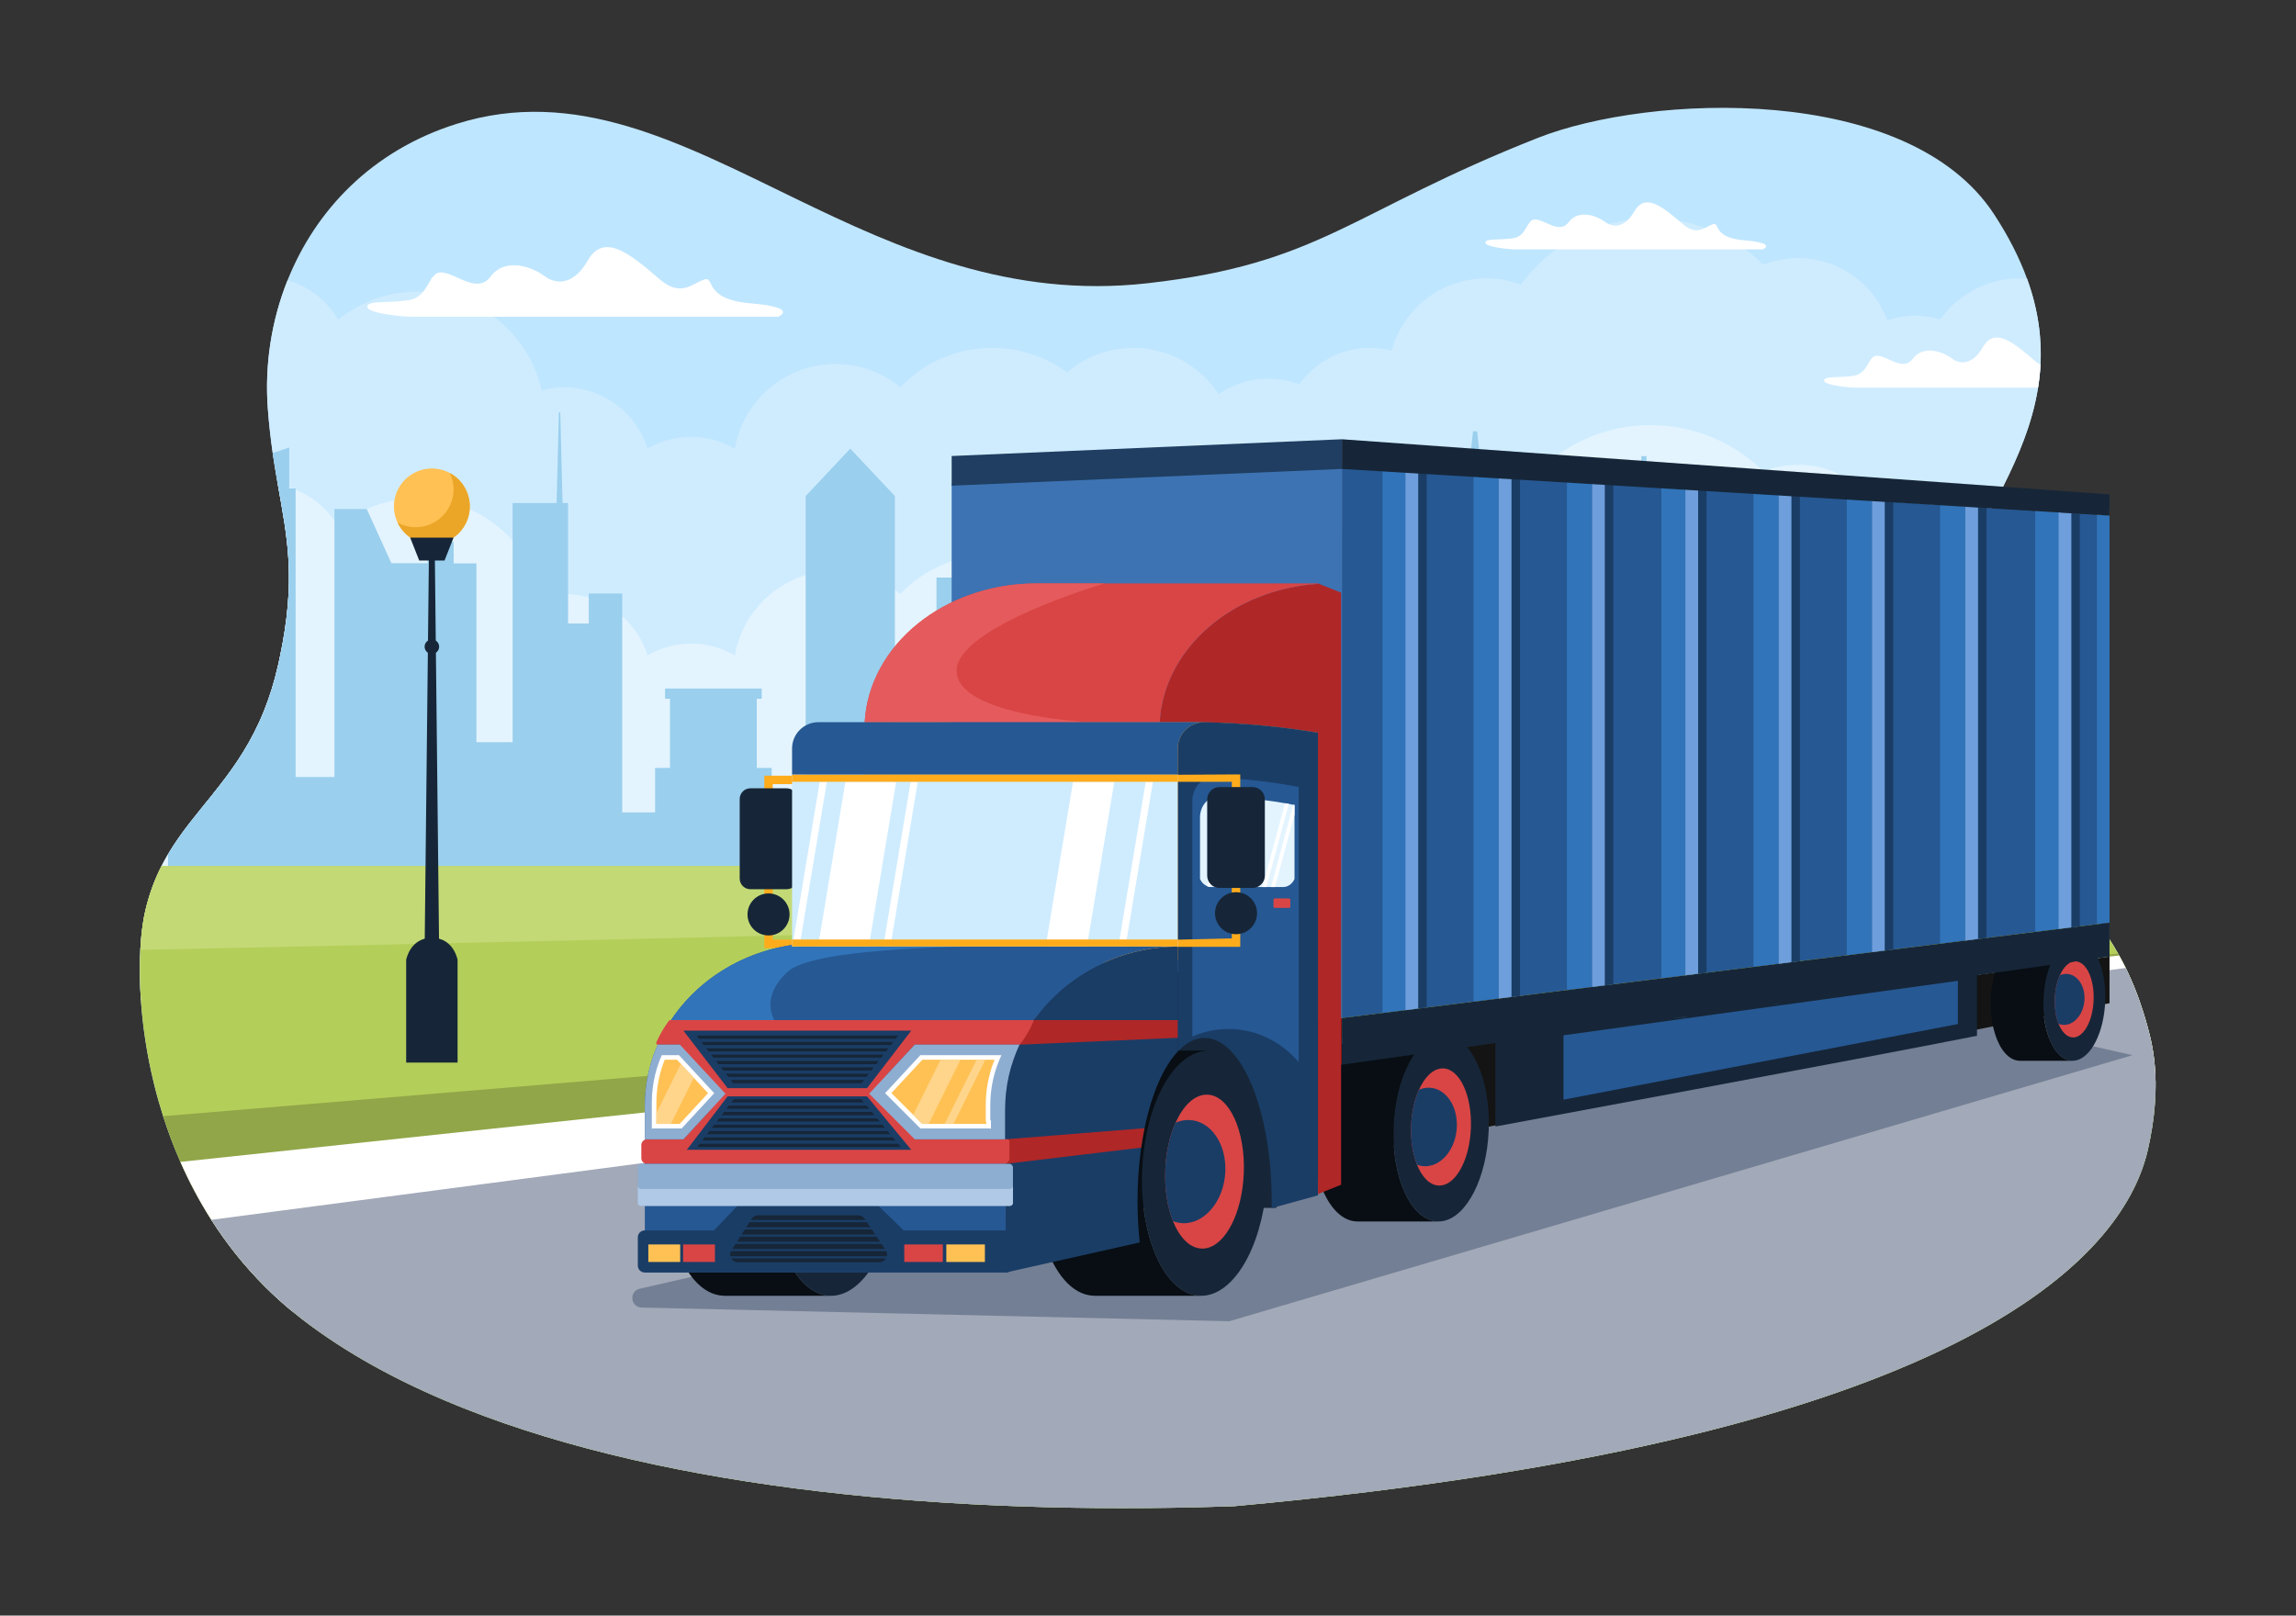 <?xml version="1.0" encoding="UTF-8" standalone="no"?>
<!-- Created with Inkscape (http://www.inkscape.org/) -->

<svg
   version="1.1"
   id="svg2"
   width="1818.667"
   height="1280"
   viewBox="0 0 1818.667 1280"
   sodipodi:docname="0-12.eps"
   xmlns:inkscape="http://www.inkscape.org/namespaces/inkscape"
   xmlns:sodipodi="http://sodipodi.sourceforge.net/DTD/sodipodi-0.dtd"
   xmlns="http://www.w3.org/2000/svg"
   xmlns:svg="http://www.w3.org/2000/svg">
  <rect x="0" y="0" width="1818.667" height="1280" fill="#333333" stroke="none"/>
  <defs
     id="defs6" />
  <sodipodi:namedview
     id="namedview4"
     pagecolor="#ffffff"
     bordercolor="#000000"
     borderopacity="0.25"
     inkscape:showpageshadow="2"
     inkscape:pageopacity="0.0"
     inkscape:pagecheckerboard="0"
     inkscape:deskcolor="#d1d1d1" />
  <g
     id="g8"
     inkscape:groupmode="layer"
     inkscape:label="ink_ext_XXXXXX"
     transform="matrix(1.333,0,0,-1.333,0,1280)">
    <g
       id="g10"
       transform="scale(0.1)">
      <path
         d="m 12809.2,3146.12 c -0.1,-31.31 -1.3,-62.75 -3.3,-94.29 -6.4,-94.61 -21.4,-189.67 -43,-283.74 -127.6,-558.16 -933.2,-1708.42 -5428.43,-2117.899 -17.7,-1.64 -35.6,-1.199 -53.19,-1.75 -1615.56,-52.211 -3295.96,95.489 -4523.26,583.089 -14.29,5.61 -28.35,11.21 -42.42,17.04 -349.9,142.31 -661.78,312.98 -923.44,515.19 -19.45,15.05 -38.58,30.32 -57.26,45.82 -55.06,45.39 -107.04,92.53 -156.05,141.33 -126.59,125.61 -233.3,261.11 -322.87,401.33 -71.87,112.54 -132.64,228.14 -183.74,344.3 -40,90.67 -73.959,181.54 -102.752,271.66 -9.011,27.92 -17.476,55.83 -25.386,83.63 -9.122,31.65 -17.582,63.08 -25.387,94.29 -1.758,6.93 -3.406,13.84 -5.055,20.77 -40.988,168.7 -64.617,330.56 -75.496,477.05 -0.328,4.51 -0.656,9.13 -0.992,13.63 -3.734,54.18 -5.715,106.27 -6.266,155.62 -0.218,24.39 -0.105,48.13 0.332,71.21 v 3.29 c 0.555,23.84 1.43,46.93 2.637,69.13 3.078,59.12 8.574,112.63 15.715,159.34 4.18,27.47 9.125,52.64 14.398,75.17 23.297,99.67 56.266,185.83 95.719,263.64 12.309,24.17 25.273,47.69 38.684,70.44 77.689,131.32 173.299,241.33 268.909,360.67 96.49,120.44 193.08,250.45 271.55,421.56 4.18,9.12 8.24,18.24 12.31,27.58 6.26,14.18 12.31,28.79 18.24,43.63 31.88,79.57 60,167.7 82.53,267.16 3.63,15.49 6.93,30.88 10.11,45.93 99.13,466.39 45.17,711.79 -10.88,1029.93 -1.76,9.78 -3.4,19.45 -5.16,29.34 -8.79,50.56 -17.47,102.97 -25.5,158.58 -11.65,81.1 -21.98,168.79 -29.23,266.71 -18.68,254.3 20.33,517.28 117.59,760.47 165.39,413.65 499.25,770.04 1003.88,929.06 705.84,222.48 1330.07,-111.79 2018.96,-446.06 610.95,-296.46 1272.76,-592.9 2087.47,-501.01 1030.49,116.15 1204.56,423.97 2318.45,863.66 662.11,261.54 2200.38,329.78 2712.38,-454.53 87.4,-133.74 150.9,-260.67 195,-381.66 66.6,-182.98 88.5,-352.66 80,-512.33 -2.3,-46.04 -7.3,-91.33 -14.4,-135.83 -33.3,-209.36 -114.5,-402.33 -207.4,-587.61 -6.7,-13.41 -13.5,-26.81 -20.3,-40.11 -168.4,-328.92 -365.5,-635.41 -385.1,-969.38 -6.2,-104.4 5,-211.22 39.7,-322.32 4.6,-14.5 9.4,-29.02 14.8,-43.63 3.3,-8.68 6.6,-17.58 10,-26.37 l 0.6,-1.21 c 66.8,-167.92 143.1,-304.3 224.5,-421.56 119,-171.55 249.2,-302.2 376.7,-431.11 31.6,-31.87 63,-63.63 94,-95.94 72.8,-75.72 143.6,-154.18 209.7,-242.87 41.6,-55.93 81.4,-115.83 118.5,-181.77 2.1,-3.73 4.2,-7.46 6.2,-11.21 6.5,-11.65 12.8,-23.41 19.1,-35.49 0.7,-1.2 1.3,-2.2 1.8,-3.29 6,-11.55 11.9,-23.41 17.9,-35.4 5.7,-11.75 11.4,-23.74 17.1,-35.81 22.3,-48.58 43.7,-100.23 63.3,-155.62 1.7,-4.5 3.3,-9.01 4.9,-13.63 21.1,-60.44 40.4,-125.28 57.8,-195.06 10.5,-42.52 18.5,-85.39 24.1,-128.79 6.6,-50.56 10,-101.77 10.6,-153.2 v -5.93 c 0.1,-4.95 0.1,-9.9 0.1,-14.84"
         style="fill:#bfe6ff;fill-opacity:1;fill-rule:nonzero;stroke:none"
         id="path12" />
      <path
         d="m 11903.2,6710.66 c -6.7,-13.41 -13.5,-26.81 -20.3,-40.11 -168.4,-328.92 -365.5,-635.41 -385.1,-969.38 -6.2,-104.4 5,-211.22 39.7,-322.32 4.6,-14.5 9.4,-29.02 14.8,-43.63 3.3,-8.68 6.6,-17.58 10,-26.37 l 0.6,-1.21 c 66.8,-167.92 143.1,-304.3 224.5,-421.56 H 1267.3 c 96.49,120.44 193.08,250.45 271.55,421.56 4.18,9.12 8.24,18.24 12.31,27.58 6.26,14.18 12.31,28.79 18.24,43.63 31.88,79.57 60,167.7 82.53,267.16 3.63,15.49 6.93,30.88 10.11,45.93 99.13,466.39 45.17,711.79 -10.88,1029.93 -1.76,9.78 -3.4,19.45 -5.16,29.34 -8.79,50.56 -17.47,102.97 -25.5,158.58 -11.65,81.1 -21.98,168.79 -29.23,266.71 -18.68,254.3 20.33,517.28 117.59,760.47 127.7,-37.47 234.95,-122.75 301.22,-235.06 129.46,104.73 294.3,167.59 473.75,167.59 359.03,0 659.15,-251 735.09,-586.95 42.64,11.33 87.26,17.36 133.41,17.36 232.54,0 429.47,-152.86 495.4,-363.63 76.28,43.85 164.52,69.12 258.81,69.12 94.94,0 183.85,-25.6 260.34,-70.12 49.01,285.84 297.81,503.43 597.6,503.43 146.5,0 280.78,-51.87 385.62,-138.36 137.26,144.19 331.01,234.19 545.85,234.19 166.71,0 320.78,-54.18 445.62,-145.83 105.61,90.77 242.87,145.83 393.2,145.83 212.21,0 398.92,-109.68 506.4,-275.51 83.85,58.26 185.72,92.43 295.62,92.43 64.73,0 126.59,-11.87 183.74,-33.52 94.18,131.1 247.92,216.6 421.89,216.6 43.84,0 86.48,-5.5 127.04,-15.71 58.24,211.22 233.41,380.9 463.75,420.46 106.05,18.35 210.34,6.69 304.3,-28.68 173.19,238.46 453.97,393.41 771.24,393.41 260.85,0 497.25,-104.83 669.25,-274.73 64,25.16 133.4,39.01 206.3,39.01 243.7,0 451.4,-154.18 530.8,-370.34 51.8,17.79 107.4,27.68 165.2,27.68 51.9,0 101.7,-7.9 148.9,-22.19 105.8,147.92 278.9,244.4 474.6,244.4 13.8,0 27.6,-0.44 41.2,-1.42 176.2,-484.2 39.3,-874.55 -141.8,-1235.77"
         style="fill:#cfecff;fill-opacity:1;fill-rule:nonzero;stroke:none"
         id="path14" />
      <path
         d="M 12711.7,3657.57 H 837.172 c -3.734,54.18 -5.715,106.27 -6.266,155.62 -0.218,24.39 -0.105,48.13 0.332,71.21 v 3.29 c 0.555,23.84 1.43,46.93 2.637,69.13 3.078,59.12 8.574,112.63 15.715,159.34 4.18,27.47 9.125,52.64 14.398,75.17 23.297,99.67 56.266,185.83 95.719,263.64 12.309,24.17 25.273,47.69 38.684,70.44 77.689,131.32 173.299,241.33 268.909,360.67 96.49,120.44 193.08,250.45 271.55,421.56 4.18,9.12 8.24,18.24 12.31,27.58 6.26,14.18 12.31,28.79 18.24,43.63 31.88,79.57 60,167.7 82.53,267.16 3.63,15.49 6.93,30.88 10.11,45.93 99.13,466.39 45.17,711.79 -10.88,1029.93 23.08,-3.95 45.72,-9.45 67.59,-16.37 6.26,-1.99 12.42,-4.06 18.46,-6.27 6.49,-2.31 12.97,-4.72 19.34,-7.37 93.41,-37.69 173.42,-101.75 230.67,-183.07 8.13,-11.43 15.72,-23.3 22.86,-35.39 51.1,41.43 107.81,76.27 168.69,103.3 93.29,41.43 196.49,64.39 305.06,64.39 223.64,0 424.31,-97.36 562.34,-251.98 83.51,-93.63 144.06,-208.25 172.75,-334.96 42.64,11.21 87.26,17.26 133.41,17.26 7.81,0 15.61,-0.23 23.3,-0.55 42.64,-1.87 83.85,-8.91 123.08,-20.45 74.62,-21.76 142.31,-60 198.8,-110.44 69.23,-61.65 121.88,-141.54 150.22,-232.21 76.28,43.96 164.52,69.13 258.81,69.13 94.94,0 183.85,-25.61 260.34,-70.12 38.9,227.15 204.07,411.12 420.57,477.16 56.04,17.04 115.49,26.27 177.03,26.27 131.77,0 253.64,-41.98 353.1,-113.19 11.1,-8.02 21.97,-16.37 32.52,-25.06 137.26,144.08 331.01,234.19 545.85,234.19 83.41,0 163.63,-13.63 238.58,-38.57 41.21,-13.85 80.77,-31 118.47,-51.32 30.87,-16.71 60.44,-35.39 88.57,-56.05 20,17.25 41.21,33.19 63.41,47.69 94.73,62.09 207.92,98.25 329.79,98.25 22.97,0 45.62,-1.31 67.92,-3.84 183.85,-20.55 342.65,-123.85 438.48,-271.67 83.85,58.14 185.72,92.43 295.62,92.43 64.73,0 126.59,-11.99 183.74,-33.63 52.86,73.63 124.51,132.86 207.92,170.77 65.17,29.46 137.59,45.94 213.97,45.94 11.09,0 22.19,-0.33 33.08,-0.99 32.19,-2.2 63.73,-7.25 93.96,-14.84 56.92,206.39 225.39,373.1 447.92,417.6 5.28,1.1 10.55,2.09 15.83,2.97 26.48,4.51 52.97,7.25 79.12,8.14 78.46,2.74 154.73,-10.45 225.18,-36.93 173.19,238.47 453.97,393.42 771.24,393.42 260.85,0 497.25,-104.84 669.25,-274.74 64,25.17 133.4,39.13 206.3,39.13 243.7,0 451.4,-154.29 530.8,-370.46 51.8,17.91 107.4,27.7 165.2,27.7 51.9,0 101.7,-7.8 148.9,-22.2 87.2,121.98 220.3,209.01 374,235.72 -6.7,-13.41 -13.5,-26.81 -20.3,-40.11 -168.4,-328.92 -365.5,-635.41 -385.1,-969.38 -6.2,-104.4 5,-211.22 39.7,-322.32 4.6,-14.5 9.4,-29.02 14.8,-43.63 3.3,-8.68 6.6,-17.58 10,-26.37 l 0.6,-1.21 c 66.8,-167.92 143.1,-304.3 224.5,-421.56 119,-171.55 249.2,-302.2 376.7,-431.11 31.6,-31.87 63,-63.63 94,-95.94 72.8,-75.72 143.6,-154.18 209.7,-242.87 41.6,-55.93 81.4,-115.83 118.5,-181.77 2.1,-3.73 4.2,-7.46 6.2,-11.21 6.5,-11.65 12.8,-23.41 19.1,-35.49 0.7,-1.2 1.3,-2.2 1.8,-3.29 6,-11.55 11.9,-23.41 17.9,-35.4 5.7,-11.75 11.4,-23.74 17.1,-35.81 22.3,-48.58 43.7,-100.23 63.3,-155.62"
         style="fill:#e3f4ff;fill-opacity:1;fill-rule:nonzero;stroke:none"
         id="path16" />
      <path
         d="m 11049.1,4611.12 v -306.71 c 0,-4.29 -0.1,-8.69 -0.2,-13.08 H 998.609 c -0.105,4.39 -0.218,8.79 -0.218,13.08 v 221 c 77.689,131.32 173.299,241.33 268.909,360.67 96.49,120.44 193.08,250.45 271.55,421.56 4.18,9.12 8.24,18.24 12.31,27.58 6.26,14.18 12.31,28.79 18.24,43.63 31.88,79.57 60,167.7 82.53,267.16 3.63,15.49 6.93,30.88 10.11,45.93 99.13,466.39 45.17,711.79 -10.88,1029.93 -1.76,9.78 -3.4,19.45 -5.16,29.34 -8.79,50.56 -17.47,102.97 -25.5,158.58 l 98.25,32.75 v -243.31 h 37.8 V 4984.11 h 230.67 V 6576.7 h 192.1 l 146.48,-321.66 h 215.73 v 126.49 h 154.18 v -127.91 h 135.17 V 5190.93 h 215.29 v 1421.48 h 261.22 l 13.62,539.15 h 8.35 l 13.52,-539.15 h 32.75 v -716.07 h 123.08 v 178.25 h 198.8 V 4773.88 h 195.18 v 264.41 h 88.56 v 410.78 h -29.23 v 61.11 h 574.21 v -61.11 h -29.24 v -410.78 h 88.58 v -262.54 l 201.88,-1.33 v 1880.75 h 0.98 l 132.1,140.33 131.98,140.45 132.09,-140.45 132.09,-140.33 h 0.89 V 5064.99 h 0.1 l 247.16,-3.07 v 1107.73 h 273.2 v -135.5 h 183.74 v 135.5 h 41.98 v 80.22 h 70 l 0.77,17.7 15.6,343.64 c 0.34,5.82 4.18,10.32 8.69,9.99 4.29,-0.32 7.58,-4.71 7.8,-9.99 L 6183,6249.87 h 70 v -80.22 h 41.98 V 4879.16 l 84.17,-1.54 25.72,-0.66 h 0.11 v 1787.55 h 249.13 l 148.58,-362.21 22.64,-55.17 h 130.55 v -1310.5 h 110.23 v 352.66 l 488.26,226.49 v -384.64 h 127.15 v 782.45 h 62.75 v 103.85 h 80 v -103.85 h 104.18 v 523.22 h 103.85 l 12.86,377.81 c 0.11,4.51 2.96,8.36 6.49,8.57 3.84,0.23 7.02,-3.62 7.25,-8.57 l 12.85,-377.81 H 8175.5 V 4663.1 h 234.95 v 1684.36 h 54.94 v 100.01 h 44.29 v 100.11 h 36.82 v 89.45 h 163.19 l 7.69,70.88 35.72,331.12 h 24.62 l 34.61,-320.01 8.9,-81.99 h 187.7 v -89.45 h 36.93 v -100.11 h 44.28 v -100.01 h 54.84 V 4888.83 h 223.86 V 6312.3 h 67.37 l 68.68,281.55 h 190.23 v 241.33 h 25.93 v -241.33 h 32.2 v 297.25 h 30.44 v -297.37 l 68.58,-281.43 h 67.47 V 4611.12 h 221.56 v 1429.3 h 80.7 v 199.35 h -33.9 v 48.45 h 152.6 v 111.44 h 190.7 v -111.44 h 152.7 v -48.45 h -33.9 v -199.35 h 80.7 v -1429.3 h 318.2"
         style="fill:#9acfed;fill-opacity:1;fill-rule:nonzero;stroke:none"
         id="path18" />
      <path
         d="m 12809.2,3146.12 c -0.1,-31.31 -1.3,-62.75 -3.3,-94.29 -6.4,-94.61 -21.4,-189.67 -43,-283.74 -127.6,-558.16 -933.2,-1708.42 -5428.43,-2117.899 -17.7,-1.64 -35.6,-1.199 -53.19,-1.75 -1615.56,-52.211 -3295.96,95.489 -4523.26,583.089 -14.29,5.61 -28.35,11.21 -42.42,17.04 -349.9,142.31 -661.78,312.98 -923.44,515.19 -19.45,15.05 -38.58,30.32 -57.26,45.82 -55.06,45.39 -107.04,92.53 -156.05,141.33 -126.59,125.61 -233.3,261.11 -322.87,401.33 -71.87,112.54 -132.64,228.14 -183.74,344.3 -40,90.67 -73.959,181.54 -102.752,271.66 -9.011,27.92 -17.476,55.83 -25.386,83.63 -9.122,31.65 -17.582,63.08 -25.387,94.29 -1.758,6.93 -3.406,13.84 -5.055,20.77 -40.988,168.7 -64.617,330.56 -75.496,477.05 -0.328,4.51 -0.656,9.13 -0.992,13.63 -3.734,54.18 -5.715,106.27 -6.266,155.62 -0.218,24.39 -0.105,48.13 0.332,71.21 v 3.29 c 0.555,23.84 1.43,46.93 2.637,69.13 3.078,59.12 8.574,112.63 15.715,159.34 4.18,27.47 9.125,52.64 14.398,75.17 23.297,99.67 56.266,185.83 95.719,263.64 H 12164.1 c 31.6,-31.87 63,-63.63 94,-95.94 72.8,-75.72 143.6,-154.18 209.7,-242.87 41.6,-55.93 81.4,-115.83 118.5,-181.77 2.1,-3.73 4.2,-7.46 6.2,-11.21 6.5,-11.65 12.8,-23.41 19.1,-35.49 0.7,-1.2 1.3,-2.2 1.8,-3.29 6,-11.55 11.9,-23.41 17.9,-35.4 5.7,-11.75 11.4,-23.74 17.1,-35.81 22.3,-48.58 43.7,-100.23 63.3,-155.62 1.7,-4.5 3.3,-9.01 4.9,-13.63 21.1,-60.44 40.4,-125.28 57.8,-195.06 10.5,-42.52 18.5,-85.39 24.1,-128.79 6.6,-50.56 10,-101.77 10.6,-153.2 v -5.93 c 0.1,-4.95 0.1,-9.9 0.1,-14.84"
         style="fill:#b4ce5a;fill-opacity:1;fill-rule:nonzero;stroke:none"
         id="path20" />
      <path
         d="m 12258.1,4359.03 c -57.7,-2.97 -116.8,-11.98 -177,-28.46 -543.2,-148.8 -9635.95,-340.9 -11247.225,-373.75 3.078,59.12 8.574,112.63 15.715,159.34 4.18,27.47 9.125,52.64 14.398,75.17 23.297,99.67 56.266,185.83 95.719,263.64 H 12164.1 c 31.6,-31.87 63,-63.63 94,-95.94"
         style="fill:#c3d975;fill-opacity:1;fill-rule:nonzero;stroke:none"
         id="path22" />
      <path
         d="M 12798.5,3320.09 1578.85,1950.91 c -126.59,125.61 -233.3,261.11 -322.87,401.33 -71.87,112.54 -132.64,228.14 -183.74,344.3 -40,90.67 -73.959,181.54 -102.752,271.66 l 8288.792,689.37 3328.02,276.82 c 2.1,-3.73 4.2,-7.46 6.2,-11.21 6.5,-11.65 12.8,-23.41 19.1,-35.49 0.7,-1.2 1.3,-2.2 1.8,-3.29 6,-11.55 11.9,-23.41 17.9,-35.4 5.7,-11.75 11.4,-23.74 17.1,-35.81 22.3,-48.58 43.7,-100.23 63.3,-155.62 1.7,-4.5 3.3,-9.01 4.9,-13.63 21.1,-60.44 40.4,-125.28 57.8,-195.06 10.5,-42.52 18.5,-85.39 24.1,-128.79"
         style="fill:#91a648;fill-opacity:1;fill-rule:nonzero;stroke:none"
         id="path24" />
      <path
         d="m 12809.1,3166.89 v -5.93 L 1734.9,1809.58 c -55.06,45.39 -107.04,92.53 -156.05,141.33 -126.59,125.61 -233.3,261.11 -322.87,401.33 -71.87,112.54 -132.64,228.14 -183.74,344.3 l 9025.66,961.03 2494.6,265.61 c 6.5,-11.65 12.8,-23.41 19.1,-35.49 0.7,-1.2 1.3,-2.2 1.8,-3.29 6,-11.55 11.9,-23.41 17.9,-35.4 5.7,-11.75 11.4,-23.74 17.1,-35.81 22.3,-48.58 43.7,-100.23 63.3,-155.62 1.7,-4.5 3.3,-9.01 4.9,-13.63 21.1,-60.44 40.4,-125.28 57.8,-195.06 10.5,-42.52 18.5,-85.39 24.1,-128.79 6.6,-50.56 10,-101.77 10.6,-153.2"
         style="fill:#ffffff;fill-opacity:1;fill-rule:nonzero;stroke:none"
         id="path26" />
      <path
         d="m 12809.2,3146.12 c -0.1,-31.32 -1.3,-62.75 -3.3,-94.29 -6.4,-94.61 -21.4,-189.67 -43,-283.74 -127.6,-558.16 -933.2,-1708.42 -5428.43,-2117.891 -17.69,-1.66 -35.6,-1.219 -53.19,-1.758 -1615.56,-52.211 -3295.96,95.5 -4523.26,583.089 -14.28,5.61 -28.35,11.21 -42.42,17.04 -349.9,142.31 -661.78,312.98 -923.44,515.19 -19.45,15.05 -38.58,30.32 -57.26,45.82 -55.06,45.39 -107.03,92.53 -156.05,141.33 -126.59,125.6 -233.3,261.11 -322.87,401.33 L 11176.4,3657.57 12631.3,3849 c 5.7,-11.75 11.4,-23.74 17.1,-35.82 22.3,-48.57 43.7,-100.22 63.3,-155.61 1.7,-4.5 3.3,-9.02 4.9,-13.62 21.1,-60.45 40.4,-125.29 57.8,-195.07 10.5,-42.52 18.5,-85.39 24.1,-128.79 6.6,-50.56 10,-101.77 10.6,-153.2 v -5.93 c 0.1,-4.95 0.1,-9.9 0.1,-14.84"
         style="fill:#a2a9b8;fill-opacity:1;fill-rule:nonzero;stroke:none"
         id="path28" />
      <path
         d="m 8996.62,8120.32 h 1478.88 c 0,0 87,36.99 -109.8,53.56 -196.8,16.57 -140.8,111.84 -188.5,95.28 -47.6,-16.57 -93.3,-71.45 -178.1,1.92 -122.2,105.79 -223.7,186.56 -287.9,74.71 -64.21,-111.84 -138.51,-88.54 -171.91,-63.55 -60.07,44.91 -163.63,72.49 -217.49,0 -53.85,-72.5 -136.86,11.48 -196.77,15.91 -55.92,4.14 -47.63,-99.42 -134.63,-111.84 -86.99,-12.43 -165.69,0 -163.62,-26.93 2.07,-26.93 151.2,-39.06 169.84,-39.06"
         style="fill:#ffffff;fill-opacity:1;fill-rule:nonzero;stroke:none"
         id="path30" />
      <path
         d="m 12125,7434.1 c -2.3,-46.04 -7.3,-91.33 -14.4,-135.83 h -1090.4 c -19.9,0 -179,12.85 -181.2,41.65 -2.2,28.68 81.8,15.49 174.6,28.68 92.8,13.29 84,123.85 143.7,119.35 63.9,-4.73 152.5,-94.3 210,-16.93 57.4,77.37 167.9,47.92 232,0 35.7,-26.7 114.9,-51.54 183.5,67.81 68.4,119.34 176.8,33.19 307.1,-79.68 12.5,-10.76 24.1,-19 35.1,-25.05"
         style="fill:#ffffff;fill-opacity:1;fill-rule:nonzero;stroke:none"
         id="path32" />
      <path
         d="m 2434.56,7719.96 h 2189.92 c 0,0 128.82,54.79 -162.56,79.32 -291.37,24.54 -208.56,165.62 -279.11,141.09 -70.54,-24.54 -138.26,-105.79 -263.77,2.85 -180.96,156.63 -331.25,276.25 -426.33,110.63 -95.08,-165.63 -205.09,-131.13 -254.57,-94.12 -88.95,66.52 -242.3,107.35 -322.05,0 -79.74,-107.35 -202.67,17.01 -291.37,23.58 -82.81,6.13 -70.55,-147.23 -199.36,-165.62 -128.82,-18.41 -245.37,0 -242.31,-39.88 3.07,-39.87 223.9,-57.85 251.51,-57.85"
         style="fill:#ffffff;fill-opacity:1;fill-rule:nonzero;stroke:none"
         id="path34" />
      <path
         d="m 3812.77,1830.9 3492.1,-81.39 5366.83,1581.32 -1482.5,334.08 C 9182.55,3171.92 5142.76,2248.25 3801.45,1942.6 c -64.97,-14.81 -55.3,-110.15 11.32,-111.7"
         style="fill:#737f94;fill-opacity:1;fill-rule:nonzero;stroke:none"
         id="path36" />
      <path
         d="M 7973.68,2732.41 H 5655.04 v 554.46 h 2318.64 v -554.46"
         style="fill:#000000;fill-opacity:1;fill-rule:nonzero;stroke:none"
         id="path38" />
      <path
         d="M 12535.3,3639.71 C 11014.8,3337.28 9494.23,3034.84 7973.68,2732.41 v 554.46 c 1520.55,210.02 3041.12,420.04 4561.62,630.06 0,-92.41 0,-184.81 0,-277.22"
         style="fill:#141414;fill-opacity:1;fill-rule:nonzero;stroke:none"
         id="path40" />
      <path
         d="m 9740.99,3533.36 c 668.91,92.32 1337.81,184.91 2006.81,277.24 V 3446 C 11084.4,3314.16 8886.2,2906.85 8886.2,2906.85 v 502.53 c 478.86,72.02 666.83,97.99 854.79,123.98"
         style="fill:#162638;fill-opacity:1;fill-rule:nonzero;stroke:none"
         id="path42" />
      <path
         d="m 9804.65,3519.98 c 609.85,84.18 1219.85,168.6 1829.75,252.79 V 3515.95 L 9290.51,3066.33 v 382.58 c 171.38,23.69 342.76,47.38 514.14,71.07"
         style="fill:#265893;fill-opacity:1;fill-rule:nonzero;stroke:none"
         id="path44" />
      <path
         d="m 8846.22,2885.53 c -11.08,-285.18 -130.14,-515.75 -272.62,-540.86 -8.37,-1.47 -17.16,-2.3 -25.74,-2.3 -1.88,0 -3.97,0.21 -5.85,0.21 -156.3,6.07 -273.05,259.03 -261.12,564.92 11.51,298.56 141.44,537.09 292.71,542.95 3.77,0.2 7.74,0.2 11.72,0 156.08,-6.08 272.83,-259.02 260.9,-564.92"
         style="fill:#162638;fill-opacity:1;fill-rule:nonzero;stroke:none"
         id="path46" />
      <path
         d="m 8740.36,2897.03 c -6.91,-179.09 -81.61,-324.09 -171.15,-339.78 -5.24,-0.84 -10.89,-1.47 -16.33,-1.47 -1.04,0 -2.51,0.22 -3.55,0.22 -53.35,2.09 -99.38,49.79 -129.1,123.65 -24.89,62.35 -38.28,143.32 -34.94,231.2 3.14,81.81 20.3,156.08 46.66,214.46 34.1,75.95 83.48,124.7 137.26,126.79 2.3,0.2 4.81,0.2 7.32,0 98.13,-3.77 171.35,-162.78 163.83,-355.07"
         style="fill:#d94545;fill-opacity:1;fill-rule:nonzero;stroke:none"
         id="path48" />
      <path
         d="m 8656.66,2899.34 c -6.9,-120.1 -81.6,-217.18 -171.14,-227.86 -5.24,-0.62 -10.89,-1.04 -16.33,-1.04 -1.04,0 -2.51,0.2 -3.55,0.2 -15.9,0.42 -31.18,3.57 -45.41,9.01 -24.89,62.35 -38.28,143.32 -34.94,231.2 3.14,81.81 20.3,156.08 46.66,214.46 16.95,7.53 35.15,11.71 53.57,12.13 h 7.32 c 98.13,-2.51 171.35,-109.22 163.82,-238.1"
         style="fill:#1a3d66;fill-opacity:1;fill-rule:nonzero;stroke:none"
         id="path50" />
      <path
         d="m 8280.89,2907.5 c -11.93,-305.89 104.82,-558.85 261.12,-564.92 1.88,0 3.97,-0.21 5.85,-0.21 h -481.22 c -1.89,0 -3.98,0.21 -5.86,0.21 -96.67,3.77 -178.06,101.89 -223.25,248.35 -21.97,70.52 -35.36,152.32 -38.08,240.41 v 69.67 c 0,2.3 0.21,4.81 0.21,7.11 2.09,56.5 8.58,110.69 18.83,161.74 1.26,6.91 2.72,13.8 4.18,20.72 5.86,27.19 12.98,53.35 20.93,78.25 3.97,12.55 8.16,24.89 12.55,36.81 55.03,148.56 144.37,245.64 242.08,245.64 h 475.37 v -0.83 c -151.27,-5.86 -281.2,-244.39 -292.71,-542.95"
         style="fill:#080e14;fill-opacity:1;fill-rule:nonzero;stroke:none"
         id="path52" />
      <path
         d="m 12509.6,3650.26 c -7.2,-185.23 -84.5,-335 -177.1,-351.31 -5.4,-0.95 -11.1,-1.49 -16.7,-1.49 -1.2,0 -2.6,0.14 -3.8,0.14 -101.5,3.93 -177.4,168.24 -169.6,366.93 7.5,193.94 91.9,348.87 190.1,352.67 2.5,0.13 5,0.13 7.6,0 101.4,-3.94 177.2,-168.24 169.5,-366.94"
         style="fill:#162638;fill-opacity:1;fill-rule:nonzero;stroke:none"
         id="path54" />
      <path
         d="m 12440.8,3657.73 c -4.5,-116.32 -53,-210.5 -111.1,-220.7 -3.4,-0.55 -7.1,-0.96 -10.6,-0.96 l -2.3,0.14 c -34.7,1.37 -64.6,32.35 -83.9,80.32 -16.2,40.5 -24.9,93.1 -22.7,150.18 2,53.13 13.2,101.39 30.3,139.31 22.2,49.32 54.2,80.99 89.2,82.35 1.5,0.14 3.1,0.14 4.7,0 63.8,-2.45 111.3,-105.73 106.4,-230.64"
         style="fill:#d94545;fill-opacity:1;fill-rule:nonzero;stroke:none"
         id="path56" />
      <path
         d="m 12386.5,3659.23 c -4.5,-78 -53,-141.07 -111.2,-148 -3.4,-0.4 -7.1,-0.67 -10.6,-0.67 l -2.3,0.13 c -10.3,0.27 -20.3,2.31 -29.5,5.84 -16.2,40.5 -24.9,93.1 -22.7,150.18 2,53.13 13.2,101.39 30.3,139.31 11,4.88 22.8,7.6 34.8,7.87 h 4.8 c 63.7,-1.62 111.3,-70.94 106.4,-154.66"
         style="fill:#1a3d66;fill-opacity:1;fill-rule:nonzero;stroke:none"
         id="path58" />
      <path
         d="m 12142.4,3664.53 c -7.8,-198.69 68.1,-363 169.6,-366.93 1.2,0 2.6,-0.14 3.8,-0.14 h -312.6 c -1.2,0 -2.6,0.14 -3.8,0.14 -62.8,2.44 -115.6,66.18 -145,161.31 -14.3,45.8 -23,98.94 -24.7,156.16 v 45.25 c 0,1.5 0.1,3.13 0.1,4.62 1.4,36.69 5.6,71.89 12.2,105.05 0.9,4.49 1.8,8.97 2.8,13.46 3.8,17.66 8.4,34.65 13.5,50.83 2.6,8.15 5.4,16.17 8.2,23.91 35.7,96.5 93.8,159.55 157.2,159.55 h 308.8 v -0.54 c -98.2,-3.8 -182.6,-158.73 -190.1,-352.67"
         style="fill:#080e14;fill-opacity:1;fill-rule:nonzero;stroke:none"
         id="path60" />
      <path
         d="M 7973.68,6827.83 V 3551.49 H 5655.04 v 3176.79 l 2318.64,99.55"
         style="fill:#3d73b3;fill-opacity:1;fill-rule:nonzero;stroke:none"
         id="path62" />
      <path
         d="M 12535.3,6538.01 V 4118.55 c -58.7,-7.3 -117.7,-14.61 -176.4,-21.92 -16.9,-2.01 -33.5,-4.29 -50.4,-6.31 -8.3,-0.99 -16.9,-2.01 -25.2,-3.01 -16.9,-2.27 -33.5,-4.28 -50.4,-6.31 -142.9,-17.89 -285.5,-35.53 -428.4,-53.18 -16.9,-2.26 -33.5,-4.28 -50.4,-6.3 -8.4,-1.25 -16.9,-2.26 -25.2,-3.27 -16.9,-2.02 -33.6,-4.03 -50.4,-6.3 -142.9,-17.64 -285.6,-35.54 -428.5,-53.17 -16.9,-2.02 -33.5,-4.29 -50.4,-6.31 -8.3,-1 -16.9,-2.01 -25.2,-3.03 -16.9,-2.26 -33.5,-4.27 -50.4,-6.3 -142.9,-17.89 -285.5,-35.53 -428.4,-53.17 -16.9,-2.27 -33.6,-4.29 -50.4,-6.31 -8.4,-0.99 -16.9,-2.25 -25.3,-3.27 -16.8,-2.01 -33.5,-4.02 -50.4,-6.3 -142.9,-17.63 -285.5,-35.28 -428.4,-53.18 -16.9,-2.01 -33.5,-4.28 -50.4,-6.3 -8.3,-1 -16.9,-2.01 -25.2,-3.02 -16.9,-2.27 -33.5,-4.29 -50.4,-6.3 -142.91,-17.9 -285.56,-35.53 -428.46,-53.18 -16.88,-2.27 -33.52,-4.28 -50.4,-6.3 -8.32,-1.01 -16.89,-2.26 -25.21,-3.27 -16.88,-2.02 -33.51,-4.04 -50.4,-6.31 -142.9,-17.65 -285.54,-35.28 -428.44,-53.17 -16.89,-2.01 -33.52,-4.04 -50.41,-6.3 -8.32,-1.02 -16.88,-2.01 -25.2,-3.03 -16.89,-2.01 -33.52,-4.29 -50.4,-6.3 -142.91,-17.65 -285.55,-35.54 -428.45,-53.18 -16.89,-2.27 -33.52,-4.28 -50.41,-6.3 -8.31,-1.01 -16.88,-2.27 -25.2,-3.28 -16.88,-2.01 -33.52,-4.02 -50.4,-6.3 l -378.04,-46.88 v 3276.34 c 126.01,-8.06 252.02,-15.87 378.04,-23.93 16.88,-1.02 33.52,-2.28 50.4,-3.29 8.32,-0.5 16.89,-1.01 25.2,-1.51 16.89,-1.26 33.52,-2.26 50.41,-3.27 142.9,-9.07 285.54,-18.14 428.45,-27.23 16.88,-1 33.51,-2.01 50.4,-3.27 8.32,-0.5 16.88,-1 25.2,-1.51 16.89,-1.01 33.52,-2.27 50.41,-3.27 142.9,-9.08 285.54,-18.16 428.44,-27.23 16.89,-1.01 33.52,-2.01 50.4,-3.27 8.32,-0.5 16.89,-1.01 25.21,-1.51 16.88,-1.01 33.52,-2.01 50.4,-3.28 142.9,-9.07 285.55,-18.15 428.46,-27.21 16.9,-1.02 33.5,-2.02 50.4,-3.03 8.3,-0.51 16.9,-1.27 25.2,-1.77 16.9,-1 33.5,-2.01 50.4,-3.02 142.9,-9.08 285.5,-18.15 428.4,-27.22 16.9,-1.26 33.6,-2.27 50.4,-3.27 8.4,-0.51 16.9,-1.02 25.3,-1.52 16.8,-1.26 33.5,-2.27 50.4,-3.27 142.9,-9.08 285.5,-18.15 428.4,-27.22 16.9,-1.27 33.5,-2.27 50.4,-3.29 8.3,-0.5 16.9,-0.99 25.2,-1.5 16.9,-1.26 33.5,-2.27 50.4,-3.28 142.9,-9.07 285.6,-18.15 428.5,-27.22 16.8,-1 33.5,-2.26 50.4,-3.27 8.3,-0.51 16.8,-1.02 25.2,-1.52 16.9,-1.01 33.5,-2.27 50.4,-3.28 142.9,-9.07 285.5,-18.14 428.4,-27.21 16.9,-1.01 33.5,-2.02 50.4,-3.02 8.3,-0.76 16.9,-1.27 25.2,-1.77 16.9,-1.01 33.5,-2.02 50.4,-3.28 58.7,-3.52 117.7,-7.31 176.4,-11.08"
         style="fill:#265893;fill-opacity:1;fill-rule:nonzero;stroke:none"
         id="path64" />
      <path
         d="m 8215.1,3570.81 v 10.62 l 136.62,16.94 c 4.41,0.59 8.8,1.17 13.18,1.73 v -16.83 l -149.8,-12.46"
         style="fill:#ccde79;fill-opacity:1;fill-rule:nonzero;stroke:none"
         id="path66" />
      <path
         d="m 8364.9,3551.49 h -149.8 v 19.32 l 149.8,12.46 v -31.78"
         style="fill:#b4c361;fill-opacity:1;fill-rule:nonzero;stroke:none"
         id="path68" />
      <path
         d="m 8364.9,6803.06 c -4.38,0.29 -8.77,0.57 -13.18,0.84 -45.54,2.91 -91.08,5.79 -136.62,8.66 v 15.27 h 149.8 v -24.77"
         style="fill:#def3ff;fill-opacity:1;fill-rule:nonzero;stroke:none"
         id="path70" />
      <path
         d="m 8215.1,3581.43 v 3231.13 c 45.54,-2.87 91.08,-5.75 136.62,-8.66 4.41,-0.27 8.8,-0.55 13.18,-0.84 V 3600.1 c -4.38,-0.56 -8.77,-1.14 -13.18,-1.73 l -136.62,-16.94"
         style="fill:#3174b9;fill-opacity:1;fill-rule:nonzero;stroke:none"
         id="path72" />
      <path
         d="m 8756.37,3615.83 v 33.02 c 49.92,6.21 99.85,12.41 149.81,18.58 v 0 -39.14 l -149.81,-12.46"
         style="fill:#ccde79;fill-opacity:1;fill-rule:nonzero;stroke:none"
         id="path74" />
      <path
         d="m 8906.18,3551.49 h -149.81 v 64.34 l 149.81,12.46 v -76.8"
         style="fill:#b4c361;fill-opacity:1;fill-rule:nonzero;stroke:none"
         id="path76" />
      <path
         d="m 8906.18,6768.6 v 0 c -33.31,2.12 -66.61,4.24 -99.9,6.35 l -5.72,52.88 h 105.62 v -59.23"
         style="fill:#def3ff;fill-opacity:1;fill-rule:nonzero;stroke:none"
         id="path78" />
      <path
         d="m 8806.28,6774.95 c -16.64,1.06 -33.27,2.12 -49.91,3.18 v 49.7 h 44.19 l 5.72,-52.88"
         style="fill:#badff4;fill-opacity:1;fill-rule:nonzero;stroke:none"
         id="path80" />
      <path
         d="m 8756.37,3648.85 v 3129.28 c 16.64,-1.06 33.27,-2.12 49.91,-3.18 33.29,-2.11 66.59,-4.23 99.9,-6.35 v 0 -3101.17 0 c -49.96,-6.17 -99.89,-12.37 -149.81,-18.58"
         style="fill:#3174b9;fill-opacity:1;fill-rule:nonzero;stroke:none"
         id="path82" />
      <path
         d="m 9310.83,3661.94 v 55.77 c 49.92,6.18 99.84,12.35 149.8,18.52 v 0 -61.83 l -149.8,-12.46"
         style="fill:#ccde79;fill-opacity:1;fill-rule:nonzero;stroke:none"
         id="path84" />
      <path
         d="m 9310.83,3573.77 v 88.17 l 149.8,12.46 v -84.68 l -149.8,-15.95"
         style="fill:#b4c361;fill-opacity:1;fill-rule:nonzero;stroke:none"
         id="path86" />
      <path
         d="m 9460.63,3551.49 h -149.8 v 22.28 l 149.8,15.95 v -38.23"
         style="fill:#ffffff;fill-opacity:1;fill-rule:nonzero;stroke:none"
         id="path88" />
      <path
         d="m 9460.63,6733.32 v 0 c -49.96,3.17 -99.88,6.34 -149.8,9.52 v 84.99 h 149.8 v -94.51"
         style="fill:#ecf8ff;fill-opacity:1;fill-rule:nonzero;stroke:none"
         id="path90" />
      <path
         d="m 9310.83,3717.71 v 3025.13 c 49.92,-3.18 99.84,-6.35 149.8,-9.52 v 0 -2997.09 0 c -49.96,-6.17 -99.88,-12.34 -149.8,-18.52"
         style="fill:#3174b9;fill-opacity:1;fill-rule:nonzero;stroke:none"
         id="path92" />
      <path
         d="m 9872.32,3708.64 v 78.84 c 47.57,5.92 95.15,11.85 142.78,17.81 2.3,0.28 4.7,0.56 7,0.84 v -85.03 l -149.78,-12.46"
         style="fill:#ccde79;fill-opacity:1;fill-rule:nonzero;stroke:none"
         id="path94" />
      <path
         d="m 9872.32,3633.55 v 75.09 l 149.78,12.46 v -71.6 l -149.78,-15.95"
         style="fill:#b4c361;fill-opacity:1;fill-rule:nonzero;stroke:none"
         id="path96" />
      <path
         d="m 9872.35,3551.49 h -0.03 v 82.06 l 149.78,15.95 v -77.32 c -49.91,-6.9 -99.82,-13.79 -149.75,-20.69"
         style="fill:#ffffff;fill-opacity:1;fill-rule:nonzero;stroke:none"
         id="path98" />
      <path
         d="m 10022.1,3551.49 h -149.75 c 49.93,6.9 99.84,13.79 149.75,20.69 v -20.69"
         style="fill:#1c324b;fill-opacity:1;fill-rule:nonzero;stroke:none"
         id="path100" />
      <path
         d="m 10022.1,6697.62 c -2.3,0.14 -4.7,0.29 -7,0.43 -47.63,3.02 -95.21,6.04 -142.78,9.06 v 120.72 h 149.78 v -130.21"
         style="fill:#ecf8ff;fill-opacity:1;fill-rule:nonzero;stroke:none"
         id="path102" />
      <path
         d="m 9872.32,3787.48 v 2919.63 c 47.57,-3.02 95.15,-6.04 142.78,-9.06 2.3,-0.14 4.7,-0.29 7,-0.43 V 3806.13 c -2.3,-0.28 -4.7,-0.56 -7,-0.84 -47.63,-5.96 -95.21,-11.89 -142.78,-17.81"
         style="fill:#3174b9;fill-opacity:1;fill-rule:nonzero;stroke:none"
         id="path104" />
      <path
         d="m 10419.7,3754.18 v 101.4 c 50,6.18 99.9,12.35 149.8,18.51 v 0 -107.45 l -149.8,-12.46"
         style="fill:#ccde79;fill-opacity:1;fill-rule:nonzero;stroke:none"
         id="path106" />
      <path
         d="m 10419.7,3691.84 v 62.34 l 149.8,12.46 v -58.85 l -149.8,-15.95"
         style="fill:#b4c361;fill-opacity:1;fill-rule:nonzero;stroke:none"
         id="path108" />
      <path
         d="m 10473.7,3634.56 h -54 v 57.28 l 149.8,15.95 v -59.98 c -31.9,-4.41 -63.9,-8.83 -95.8,-13.25"
         style="fill:#ffffff;fill-opacity:1;fill-rule:nonzero;stroke:none"
         id="path110" />
      <path
         d="m 10569.5,3634.56 h -95.8 c 31.9,4.42 63.9,8.84 95.8,13.25 v -13.25"
         style="fill:#1c324b;fill-opacity:1;fill-rule:nonzero;stroke:none"
         id="path112" />
      <path
         d="m 10569.5,6663.01 v 0 c -49.9,3.17 -99.8,6.34 -149.8,9.51 v 72.25 h 149.8 v -81.76"
         style="fill:#ecf8ff;fill-opacity:1;fill-rule:nonzero;stroke:none"
         id="path114" />
      <path
         d="m 10419.7,3855.58 v 2816.94 c 50,-3.17 99.9,-6.34 149.8,-9.51 v 0 -2788.92 0 c -49.9,-6.16 -99.8,-12.33 -149.8,-18.51"
         style="fill:#3174b9;fill-opacity:1;fill-rule:nonzero;stroke:none"
         id="path116" />
      <path
         d="m 10974.2,3800.3 v 124.16 c 49.9,6.21 99.8,12.43 149.8,18.68 v 0 -130.38 l -149.8,-12.46"
         style="fill:#ccde79;fill-opacity:1;fill-rule:nonzero;stroke:none"
         id="path118" />
      <path
         d="m 10974.2,3750.88 v 49.42 l 149.8,12.46 v -45.93 l -149.8,-15.95"
         style="fill:#b4c361;fill-opacity:1;fill-rule:nonzero;stroke:none"
         id="path120" />
      <path
         d="m 11124,3749.27 h -149.8 v 1.61 l 149.8,15.95 v -17.56"
         style="fill:#ffffff;fill-opacity:1;fill-rule:nonzero;stroke:none"
         id="path122" />
      <path
         d="m 11124,6629.85 c -21.5,26.65 -45.5,51.28 -71.4,73.61 h 71.4 v -73.61"
         style="fill:#def3ff;fill-opacity:1;fill-rule:nonzero;stroke:none"
         id="path124" />
      <path
         d="m 11124,6627.73 v 0 c -50,3.17 -99.9,6.34 -149.8,9.51 v 66.22 h 78.4 c 25.9,-22.33 49.9,-46.96 71.4,-73.61 v -2.12"
         style="fill:#ecf8ff;fill-opacity:1;fill-rule:nonzero;stroke:none"
         id="path126" />
      <path
         d="m 10974.2,3924.46 v 2712.78 c 49.9,-3.17 99.8,-6.34 149.8,-9.51 v 0 -2684.59 0 c -50,-6.25 -99.9,-12.47 -149.8,-18.68"
         style="fill:#3174b9;fill-opacity:1;fill-rule:nonzero;stroke:none"
         id="path128" />
      <path
         d="m 11678.5,3874.09 h -149.8 v 119.28 c 49.9,6.21 99.8,12.41 149.8,18.58 v 0 -137.86"
         style="fill:#ccde79;fill-opacity:1;fill-rule:nonzero;stroke:none"
         id="path130" />
      <path
         d="m 11643.5,6594.66 c -38.3,2.43 -76.6,4.86 -114.8,7.3 v 101.5 h 149.8 v -83.32 c -12,-8.07 -23.7,-16.57 -35,-25.48"
         style="fill:#def3ff;fill-opacity:1;fill-rule:nonzero;stroke:none"
         id="path132" />
      <path
         d="m 11678.5,6592.44 v 0 c -11.7,0.74 -23.4,1.48 -35,2.22 11.3,8.91 23,17.41 35,25.48 v -27.7"
         style="fill:#ecf8ff;fill-opacity:1;fill-rule:nonzero;stroke:none"
         id="path134" />
      <path
         d="m 11528.7,3993.37 v 2608.59 c 38.2,-2.44 76.5,-4.87 114.8,-7.3 11.6,-0.74 23.3,-1.48 35,-2.22 v 0 -2580.49 0 c -50,-6.17 -99.9,-12.37 -149.8,-18.58"
         style="fill:#3174b9;fill-opacity:1;fill-rule:nonzero;stroke:none"
         id="path136" />
      <path
         d="m 12243.5,4017.74 h -149.8 v 45.89 c 46.4,5.77 92.8,11.56 139.2,17.37 3.5,0.43 7.1,0.85 10.6,1.27 v -64.53"
         style="fill:#ccde79;fill-opacity:1;fill-rule:nonzero;stroke:none"
         id="path138" />
      <path
         d="m 12243.5,3916.93 h -37.5 c 11.4,20.31 24,38.05 37.5,52.74 v -52.74"
         style="fill:#1c324b;fill-opacity:1;fill-rule:nonzero;stroke:none"
         id="path140" />
      <path
         d="m 12206,3916.93 h -112.3 v 100.81 h 149.8 v -48.07 c -13.5,-14.69 -26.1,-32.43 -37.5,-52.74"
         style="fill:#0a121a;fill-opacity:1;fill-rule:nonzero;stroke:none"
         id="path142" />
      <path
         d="m 12243.5,6556.53 c -3.5,0.21 -7.1,0.42 -10.6,0.63 -46.4,2.95 -92.8,5.9 -139.2,8.84 v 45.17 h 149.8 v -54.64"
         style="fill:#a7a9ac;fill-opacity:1;fill-rule:nonzero;stroke:none"
         id="path144" />
      <path
         d="M 12093.7,4063.63 V 6566 c 46.4,-2.94 92.8,-5.89 139.2,-8.84 3.5,-0.21 7.1,-0.42 10.6,-0.63 V 4082.27 c -3.5,-0.42 -7.1,-0.84 -10.6,-1.27 -46.4,-5.81 -92.8,-11.6 -139.2,-17.37"
         style="fill:#3174b9;fill-opacity:1;fill-rule:nonzero;stroke:none"
         id="path146" />
      <path
         d="m 12535.3,4018.86 c -20.5,31.9 -41.7,62.4 -63.5,91.8 21.2,2.63 42.4,5.26 63.5,7.89 v 2419.46 c -24.9,1.6 -49.9,3.2 -74.9,4.79 v 38.49 h 74.9 V 4018.86"
         style="fill:#a7a9ac;fill-opacity:1;fill-rule:nonzero;stroke:none"
         id="path148" />
      <path
         d="m 12535.3,3943.14 h -74.9 v 166.1 c 3.8,0.48 7.6,0.95 11.4,1.42 21.8,-29.4 43,-59.9 63.5,-91.8 v -75.72"
         style="fill:#ccde79;fill-opacity:1;fill-rule:nonzero;stroke:none"
         id="path150" />
      <path
         d="M 12460.4,4109.24 V 6542.8 c 25,-1.59 50,-3.19 74.9,-4.79 V 4118.55 c -21.1,-2.63 -42.3,-5.26 -63.5,-7.89 v 0 c -3.8,-0.47 -7.6,-0.94 -11.4,-1.42"
         style="fill:#3174b9;fill-opacity:1;fill-rule:nonzero;stroke:none"
         id="path152" />
      <path
         d="M 7973.68,3551.49 V 3274.27 H 5655.04 v 277.22 h 2318.64"
         style="fill:#7c0f0f;fill-opacity:1;fill-rule:nonzero;stroke:none"
         id="path154" />
      <path
         d="m 12535.3,4118.55 c 0,-67.2 0,-134.41 0,-201.62 C 11014.8,3702.71 9494.23,3488.5 7973.68,3274.27 v 277.22 c 1520.47,189.03 3041.22,378.05 4561.62,567.06"
         style="fill:#162638;fill-opacity:1;fill-rule:nonzero;stroke:none"
         id="path156" />
      <path
         d="M 8477.73,6795.83 V 3614.25 c -16.89,-2.27 -33.52,-4.28 -50.41,-6.3 -8.31,-1.01 -16.88,-2.27 -25.2,-3.28 v 3195.95 c 8.32,-0.51 16.89,-1.02 25.2,-1.52 16.89,-1.26 33.52,-2.26 50.41,-3.27"
         style="fill:#1a3d66;fill-opacity:1;fill-rule:nonzero;stroke:none"
         id="path158" />
      <path
         d="M 8427.32,6799.1 V 3607.95 c -8.31,-1.01 -16.88,-2.27 -25.2,-3.28 -16.88,-2.01 -33.52,-4.03 -50.4,-6.3 V 6803.9 c 16.88,-1.02 33.52,-2.28 50.4,-3.28 8.32,-0.51 16.89,-1.02 25.2,-1.52"
         style="fill:#6e9edb;fill-opacity:1;fill-rule:nonzero;stroke:none"
         id="path160" />
      <path
         d="M 9032.19,6760.55 V 3683.06 c -16.89,-2.02 -33.52,-4.04 -50.41,-6.3 -8.31,-1.02 -16.88,-2.01 -25.2,-3.03 v 3091.6 c 8.32,-0.51 16.89,-1 25.2,-1.51 16.89,-1.01 33.52,-2.27 50.41,-3.27"
         style="fill:#1a3d66;fill-opacity:1;fill-rule:nonzero;stroke:none"
         id="path162" />
      <path
         d="M 8981.78,6763.82 V 3676.76 c -8.31,-1.02 -16.88,-2.01 -25.2,-3.03 -16.89,-2.01 -33.52,-4.29 -50.4,-6.3 V 6768.6 c 16.88,-1 33.51,-2.01 50.4,-3.27 8.32,-0.51 16.89,-1 25.2,-1.51"
         style="fill:#6e9edb;fill-opacity:1;fill-rule:nonzero;stroke:none"
         id="path164" />
      <path
         d="M 9586.64,6725.25 V 3752.11 c -16.88,-2.27 -33.52,-4.28 -50.4,-6.3 -8.32,-1.01 -16.89,-2.27 -25.21,-3.27 v 2987.51 c 8.32,-0.5 16.89,-1.01 25.21,-1.51 16.88,-1.01 33.52,-2.02 50.4,-3.29"
         style="fill:#1a3d66;fill-opacity:1;fill-rule:nonzero;stroke:none"
         id="path166" />
      <path
         d="M 9536.24,6728.54 V 3745.81 c -8.32,-1.01 -16.89,-2.27 -25.21,-3.27 -16.88,-2.02 -33.51,-4.04 -50.4,-6.31 v 2997.09 c 16.89,-1.01 33.52,-2.01 50.4,-3.27 8.32,-0.5 16.89,-1.01 25.21,-1.51"
         style="fill:#6e9edb;fill-opacity:1;fill-rule:nonzero;stroke:none"
         id="path168" />
      <path
         d="M 10141.1,6690.22 V 3820.91 c -16.9,-2.01 -33.5,-4.28 -50.4,-6.3 -8.3,-1.01 -16.9,-2.01 -25.2,-3.02 v 2883.43 c 8.3,-0.51 16.9,-1.27 25.2,-1.77 16.9,-1 33.5,-2.01 50.4,-3.03"
         style="fill:#1a3d66;fill-opacity:1;fill-rule:nonzero;stroke:none"
         id="path170" />
      <path
         d="M 10090.7,6693.25 V 3814.61 c -8.3,-1.01 -16.9,-2.01 -25.2,-3.02 -16.9,-2.27 -33.5,-4.29 -50.4,-6.3 v 2892.76 c 16.9,-1.02 33.5,-2.02 50.4,-3.03 8.3,-0.51 16.9,-1.27 25.2,-1.77"
         style="fill:#6e9edb;fill-opacity:1;fill-rule:nonzero;stroke:none"
         id="path172" />
      <path
         d="M 10695.6,6654.95 V 3889.97 c -16.9,-2.26 -33.6,-4.29 -50.4,-6.31 -8.4,-0.99 -16.9,-2.25 -25.3,-3.27 v 2779.35 c 8.4,-0.51 16.9,-1.02 25.3,-1.52 16.8,-1.26 33.5,-2.27 50.4,-3.27"
         style="fill:#1a3d66;fill-opacity:1;fill-rule:nonzero;stroke:none"
         id="path174" />
      <path
         d="M 10645.2,6658.22 V 3883.66 c -8.4,-0.99 -16.9,-2.25 -25.3,-3.27 -16.8,-2.01 -33.5,-4.02 -50.4,-6.3 v 2788.92 c 16.9,-1.26 33.6,-2.27 50.4,-3.27 8.4,-0.51 16.9,-1.02 25.3,-1.52"
         style="fill:#6e9edb;fill-opacity:1;fill-rule:nonzero;stroke:none"
         id="path176" />
      <path
         d="M 11250,6619.66 V 3958.78 c -16.9,-2.02 -33.5,-4.29 -50.4,-6.31 -8.3,-1.01 -16.9,-2.01 -25.2,-3.03 v 2675 c 8.3,-0.49 16.9,-0.99 25.2,-1.5 16.9,-1.26 33.5,-2.27 50.4,-3.28"
         style="fill:#1a3d66;fill-opacity:1;fill-rule:nonzero;stroke:none"
         id="path178" />
      <path
         d="M 11199.6,6622.94 V 3952.47 c -8.3,-1.01 -16.9,-2.01 -25.2,-3.03 -16.9,-2.26 -33.5,-4.27 -50.4,-6.3 v 2684.58 c 16.9,-1.26 33.5,-2.26 50.4,-3.28 8.3,-0.49 16.9,-0.99 25.2,-1.5"
         style="fill:#6e9edb;fill-opacity:1;fill-rule:nonzero;stroke:none"
         id="path180" />
      <path
         d="M 11804.5,6584.37 V 4027.82 c -16.9,-2.26 -33.5,-4.28 -50.4,-6.3 -8.3,-1.25 -16.9,-2.26 -25.2,-3.27 v 2570.92 c 8.3,-0.51 16.9,-1.02 25.2,-1.51 16.9,-1.02 33.5,-2.28 50.4,-3.29"
         style="fill:#1a3d66;fill-opacity:1;fill-rule:nonzero;stroke:none"
         id="path182" />
      <path
         d="M 11754.1,6587.66 V 4021.52 c -8.3,-1.25 -16.9,-2.26 -25.2,-3.27 -16.9,-2.02 -33.6,-4.03 -50.4,-6.3 v 2580.49 c 16.8,-1 33.5,-2.26 50.4,-3.27 8.3,-0.51 16.9,-1.02 25.2,-1.51"
         style="fill:#6e9edb;fill-opacity:1;fill-rule:nonzero;stroke:none"
         id="path184" />
      <path
         d="M 12358.9,6549.09 V 4096.63 c -16.9,-2.01 -33.5,-4.29 -50.4,-6.31 -8.3,-0.99 -16.9,-2.01 -25.2,-3.02 v 2466.84 c 8.3,-0.76 16.9,-1.27 25.2,-1.77 16.9,-1.01 33.5,-2.02 50.4,-3.28"
         style="fill:#1a3d66;fill-opacity:1;fill-rule:nonzero;stroke:none"
         id="path186" />
      <path
         d="M 12308.5,6552.37 V 4090.32 c -8.3,-0.99 -16.9,-2.01 -25.2,-3.02 -16.9,-2.26 -33.5,-4.27 -50.4,-6.29 v 2476.15 c 16.9,-1.01 33.5,-2.02 50.4,-3.02 8.3,-0.76 16.9,-1.27 25.2,-1.77"
         style="fill:#6e9edb;fill-opacity:1;fill-rule:nonzero;stroke:none"
         id="path188" />
      <path
         d="m 7973.68,6815.23 -2318.64,-99.55 v 176.42 l 2318.64,99.55 v -176.42"
         style="fill:#1f3e61;fill-opacity:1;fill-rule:nonzero;stroke:none"
         id="path190" />
      <path
         d="m 12535.3,6538.01 c -1520.5,92.41 -3041.07,184.81 -4561.62,277.22 v 176.42 c 1520.55,-109.21 3041.12,-218.43 4561.62,-327.64 0,-42 0,-84 0,-126"
         style="fill:#162638;fill-opacity:1;fill-rule:nonzero;stroke:none"
         id="path192" />
      <path
         d="m 4543,4991.89 h 374.83 v -49.98 h -326.04 v -924.58 h 326.04 v -49.97 h -326.04 -48.79 -1.19 v 1024.53 h 1.19"
         style="fill:#ffac1c;fill-opacity:1;fill-rule:nonzero;stroke:none"
         id="path194" />
      <path
         d="m 4441.86,4167.27 c 0,-69.01 55.94,-124.95 124.94,-124.95 69.01,0 124.94,55.94 124.94,124.95 0,69 -55.93,124.94 -124.94,124.94 -69,0 -124.94,-55.94 -124.94,-124.94"
         style="fill:#162638;fill-opacity:1;fill-rule:nonzero;stroke:none"
         id="path196" />
      <path
         d="m 4674.76,4916.93 h -215.91 c -35.02,0 -63.4,-28.39 -63.4,-63.4 V 4380.6 c 0,-35.01 28.38,-63.4 63.4,-63.4 h 215.91 c 35.01,0 63.39,28.39 63.39,63.4 v 472.93 c 0,35.01 -28.38,63.4 -63.39,63.4"
         style="fill:#162638;fill-opacity:1;fill-rule:nonzero;stroke:none"
         id="path198" />
      <path
         d="m 7584.18,2423.11 h -989.77 v 1402.18 h 989.77 V 2423.11"
         style="fill:#162638;fill-opacity:1;fill-rule:nonzero;stroke:none"
         id="path200" />
      <path
         d="m 7530.02,2614.46 c -14.57,-374.73 -171.01,-677.71 -358.24,-710.71 -11,-1.92 -22.55,-3.02 -33.82,-3.02 -2.47,0 -5.22,0.28 -7.7,0.28 -205.37,7.96 -358.79,340.37 -343.12,742.33 15.12,392.33 185.86,705.76 384.64,713.46 4.95,0.27 10.17,0.27 15.4,0 205.1,-7.98 358.51,-340.37 342.84,-742.34"
         style="fill:#162638;fill-opacity:1;fill-rule:nonzero;stroke:none"
         id="path202" />
      <path
         d="m 7390.9,2629.59 c -9.07,-235.35 -107.22,-425.88 -224.9,-446.5 -6.87,-1.1 -14.29,-1.93 -21.44,-1.93 -1.37,0 -3.3,0.28 -4.67,0.28 -70.11,2.75 -130.6,65.43 -169.64,162.49 -32.72,81.93 -50.31,188.33 -45.92,303.8 4.13,107.5 26.67,205.11 61.32,281.82 44.81,99.8 109.7,163.86 180.35,166.6 3.03,0.29 6.33,0.29 9.63,0 128.94,-4.94 225.17,-213.89 215.27,-466.56"
         style="fill:#d94545;fill-opacity:1;fill-rule:nonzero;stroke:none"
         id="path204" />
      <path
         d="m 7280.93,2632.61 c -9.08,-157.81 -107.23,-285.38 -224.9,-299.41 -6.87,-0.82 -14.3,-1.37 -21.45,-1.37 -1.37,0 -3.3,0.27 -4.67,0.27 -20.89,0.56 -40.97,4.69 -59.66,11.83 -32.72,81.93 -50.31,188.33 -45.92,303.8 4.13,107.5 26.67,205.11 61.32,281.82 22.26,9.89 46.18,15.39 70.38,15.94 h 9.62 c 128.95,-3.29 225.17,-143.52 215.28,-312.88"
         style="fill:#1a3d66;fill-opacity:1;fill-rule:nonzero;stroke:none"
         id="path206" />
      <path
         d="m 6787.14,2643.34 c -15.67,-401.96 137.75,-734.37 343.12,-742.33 2.48,0 5.23,-0.28 7.7,-0.28 H 6505.6 c -2.47,0 -5.22,0.28 -7.7,0.28 -127.01,4.94 -233.97,133.88 -293.35,326.34 -28.87,92.66 -46.47,200.16 -50.04,315.91 v 91.55 c 0,3.03 0.27,6.32 0.27,9.35 2.75,74.23 11.28,145.44 24.75,212.53 1.65,9.07 3.57,18.14 5.5,27.22 7.7,35.74 17.04,70.1 27.49,102.82 5.22,16.5 10.73,32.71 16.5,48.39 72.31,195.2 189.7,322.78 318.1,322.78 h 624.66 v -1.1 C 6973,3349.1 6802.26,3035.67 6787.14,2643.34"
         style="fill:#080e14;fill-opacity:1;fill-rule:nonzero;stroke:none"
         id="path208" />
      <path
         d="m 5330.53,2614.46 c -14.58,-374.73 -171.02,-677.71 -358.25,-710.71 -11,-1.92 -22.54,-3.02 -33.82,-3.02 -2.47,0 -5.22,0.28 -7.69,0.28 -205.38,7.96 -358.8,340.37 -343.12,742.33 15.11,392.33 185.85,705.76 384.63,713.46 4.95,0.27 10.18,0.27 15.4,0 205.1,-7.98 358.52,-340.37 342.85,-742.34"
         style="fill:#162638;fill-opacity:1;fill-rule:nonzero;stroke:none"
         id="path210" />
      <path
         d="m 5191.41,2629.59 c -9.08,-235.35 -107.23,-425.88 -224.9,-446.5 -6.88,-1.1 -14.3,-1.93 -21.45,-1.93 -1.37,0 -3.3,0.28 -4.67,0.28 -70.11,2.75 -130.6,65.43 -169.64,162.49 -32.71,81.93 -50.31,188.33 -45.91,303.8 4.12,107.5 26.67,205.11 61.31,281.82 44.81,99.8 109.7,163.86 180.36,166.6 3.02,0.29 6.32,0.29 9.62,0 128.95,-4.94 225.17,-213.89 215.28,-466.56"
         style="fill:#ffac1c;fill-opacity:1;fill-rule:nonzero;stroke:none"
         id="path212" />
      <path
         d="m 5081.43,2632.61 c -9.07,-157.81 -107.23,-285.38 -224.9,-299.41 -6.87,-0.82 -14.29,-1.37 -21.44,-1.37 -1.38,0 -3.3,0.27 -4.67,0.27 -20.9,0.56 -40.97,4.69 -59.67,11.83 -32.71,81.93 -50.31,188.33 -45.91,303.8 4.12,107.5 26.67,205.11 61.31,281.82 22.27,9.89 46.19,15.39 70.38,15.94 h 9.63 c 128.94,-3.29 225.17,-143.52 215.27,-312.88"
         style="fill:#1a3d66;fill-opacity:1;fill-rule:nonzero;stroke:none"
         id="path214" />
      <path
         d="m 4587.65,2643.34 c -15.68,-401.96 137.74,-734.37 343.12,-742.33 2.47,0 5.22,-0.28 7.69,-0.28 h -632.35 c -2.48,0 -5.23,0.28 -7.7,0.28 -127.02,4.94 -233.97,133.88 -293.36,326.34 -28.87,92.66 -46.46,200.16 -50.04,315.91 v 91.55 c 0,3.03 0.28,6.32 0.28,9.35 2.75,74.23 11.27,145.44 24.74,212.53 1.65,9.07 3.58,18.14 5.5,27.22 7.7,35.74 17.05,70.1 27.49,102.82 5.23,16.5 10.73,32.71 16.5,48.39 72.31,195.2 189.71,322.78 318.1,322.78 h 624.66 v -1.1 c -198.78,-7.7 -369.52,-321.13 -384.63,-713.46"
         style="fill:#080e14;fill-opacity:1;fill-rule:nonzero;stroke:none"
         id="path216" />
      <path
         d="M 7831.62,5247.54 V 4347.67 H 7716.7 c -82.48,-134.71 -205.92,-248.82 -356.04,-330.47 -154.24,83.85 -279.88,201.8 -362.37,341.2 -69.28,116.56 -108.05,248.53 -108.05,387.93 v 522.38 c 0,13.75 0.28,27.76 1.1,41.24 h 263.12 c -0.83,0 -1.93,0 -3.03,-0.27 243.87,-4.12 470.97,-27.5 680.19,-62.14"
         style="fill:#ffac1c;fill-opacity:1;fill-rule:nonzero;stroke:none"
         id="path218" />
      <path
         d="m 7360.66,4017.2 c -108.6,-59.11 -230.95,-101.17 -362.37,-122.07 -61.31,-9.63 -124.54,-14.86 -189.16,-14.86 h -649.39 c -564.72,0 -1022.5,387.67 -1022.5,866.06 v 522.38 c 0,13.75 0.28,27.49 1.1,41.24 h 1753 c -0.83,-13.47 -1.1,-27.49 -1.1,-41.24 v -522.38 c 0,-139.4 38.77,-271.37 108.05,-387.93 82.48,-139.4 208.13,-257.34 362.37,-341.2"
         style="fill:#ffac1c;fill-opacity:1;fill-rule:nonzero;stroke:none"
         id="path220" />
      <path
         d="m 6998.29,3976.5 v -624.37 c -85.78,-91.01 -155.61,-252.95 -197.13,-455.3 -7.69,-37.12 -14.3,-75.61 -19.79,-115.47 -14.3,-99.26 -22,-205.93 -22,-317 0,-16.77 0.28,-33.55 0.55,-50.05 1.38,-67.63 5.78,-133.34 12.65,-196.58 -265.04,-59.66 -530.08,-119.05 -795.12,-178.43 l -4.95,853.95 v 114.65 c 0,531.46 458.32,963.11 1025.79,968.6"
         style="fill:#1a3d66;fill-opacity:1;fill-rule:nonzero;stroke:none"
         id="path222" />
      <path
         d="m 7019.14,3434.99 c -319.43,-13.89 -638.87,-27.77 -958.31,-41.66 27.78,48.6 55.56,97.22 83.33,145.83 291.66,0 583.32,0 874.98,0 0,-34.73 0,-69.44 0,-104.17"
         style="fill:#b02727;fill-opacity:1;fill-rule:nonzero;stroke:none"
         id="path224" />
      <path
         d="m 5977.45,2830.84 c 274.66,21.99 549.05,43.99 823.71,65.99 -7.69,-37.12 -14.3,-75.61 -19.79,-115.47 -268.07,-31.9 -535.85,-64.07 -803.92,-96.23 v 145.71"
         style="fill:#b02727;fill-opacity:1;fill-rule:nonzero;stroke:none"
         id="path226" />
      <path
         d="m 6998.27,3997.48 v -21.02 c -567.49,-5.4 -1025.81,-437.12 -1025.81,-968.58 v -114.56 l 5.04,-854.11 H 3831.71 v 989.51 c 0,152.93 38,297.68 105.66,426.34 168.74,321.3 522.39,542.42 931.2,542.42 h 2129.7"
         style="fill:#265893;fill-opacity:1;fill-rule:nonzero;stroke:none"
         id="path228" />
      <path
         d="m 3937.37,3455.06 c 168.74,321.3 522.39,542.42 931.2,542.42 h 1233.1 l 147.26,-20.85 c 0,0 -90.47,2.07 -228.18,2.07 -399.74,0 -1198.14,-17.41 -1341.95,-153.41 -193.36,-182.84 -49.17,-326.49 -49.17,-326.49 0,0 -321.45,-21.46 -692.26,-43.74"
         style="fill:#3174b9;fill-opacity:1;fill-rule:nonzero;stroke:none"
         id="path230" />
      <path
         d="m 3982.32,3539.16 c -3,0 -5.8,-1.37 -7.59,-3.78 -12.77,-17.28 -25.96,-36.84 -38.85,-58.72 -14.52,-24.65 -26.34,-48.28 -36,-70.13 -2.75,-6.23 1.79,-13.2 8.6,-13.2 h 131.56 c 82.68,-188.83 91.08,-208.01 173.75,-396.84 -50.97,-55.21 -101.94,-110.43 -152.91,-165.65 H 3845 c -18.84,0 -34.12,-15.27 -34.12,-34.12 v -77.59 c 0,-18.85 15.28,-34.12 34.12,-34.12 h 2119.21 c 18.85,0 34.12,15.27 34.12,34.12 v 98.21 c 0,7.45 -6.04,13.5 -13.5,13.5 h -548.98 c -79.5,182.28 -87.42,200.45 -166.91,382.74 55.64,59.92 111.27,119.83 166.91,179.75 h 624.98 c 13.65,18.19 27.83,39 41.67,62.5 17.5,29.7 31.08,57.92 41.66,83.33 H 3982.32"
         style="fill:#d94545;fill-opacity:1;fill-rule:nonzero;stroke:none"
         id="path232" />
      <path
         d="m 5152.27,3134.71 c -276.22,0 -552.43,0 -828.65,0 -87.58,113.98 -175.16,227.97 -262.74,341.95 h 1354.13 c -87.57,-113.98 -175.16,-227.97 -262.74,-341.95"
         style="fill:#1a3d66;fill-opacity:1;fill-rule:nonzero;stroke:none"
         id="path234" />
      <path
         d="m 5337.23,3447.33 c -4.73,-6.23 -9.64,-12.64 -14.55,-18.88 H 4153.21 c -4.91,6.24 -9.82,12.65 -14.54,18.88 h 1198.56"
         style="fill:#162638;fill-opacity:1;fill-rule:nonzero;stroke:none"
         id="path236" />
      <path
         d="m 5308.14,3409.56 c -4.72,-6.23 -9.63,-12.65 -14.36,-18.89 H 4182.11 c -4.72,6.24 -9.63,12.66 -14.36,18.89 h 1140.39"
         style="fill:#162638;fill-opacity:1;fill-rule:nonzero;stroke:none"
         id="path238" />
      <path
         d="m 5279.24,3371.79 c -4.91,-6.23 -9.63,-12.65 -14.54,-18.89 H 4211.19 c -4.91,6.24 -9.63,12.66 -14.54,18.89 h 1082.59"
         style="fill:#162638;fill-opacity:1;fill-rule:nonzero;stroke:none"
         id="path240" />
      <path
         d="m 5250.16,3334.01 c -4.73,-6.23 -9.64,-12.64 -14.54,-18.88 h -995.34 c -4.91,6.24 -9.82,12.65 -14.54,18.88 h 1024.42"
         style="fill:#162638;fill-opacity:1;fill-rule:nonzero;stroke:none"
         id="path242" />
      <path
         d="m 5221.07,3296.24 c -4.72,-6.23 -9.63,-12.65 -14.36,-18.89 h -937.54 c -4.72,6.24 -9.62,12.66 -14.35,18.89 h 966.25"
         style="fill:#162638;fill-opacity:1;fill-rule:nonzero;stroke:none"
         id="path244" />
      <path
         d="m 5192.17,3258.47 c -4.9,-6.23 -9.82,-12.66 -14.54,-18.89 h -879.37 c -4.72,6.23 -9.63,12.66 -14.54,18.89 h 908.45"
         style="fill:#162638;fill-opacity:1;fill-rule:nonzero;stroke:none"
         id="path246" />
      <path
         d="m 5163.09,3220.69 c -4.91,-6.23 -9.63,-12.65 -14.55,-18.88 h -821.19 c -4.91,6.23 -9.64,12.65 -14.55,18.88 h 850.29"
         style="fill:#162638;fill-opacity:1;fill-rule:nonzero;stroke:none"
         id="path248" />
      <path
         d="m 5134,3182.92 c -4.72,-6.23 -9.63,-12.66 -14.35,-18.89 h -763.4 c -4.73,6.23 -9.64,12.66 -14.36,18.89 H 5134"
         style="fill:#162638;fill-opacity:1;fill-rule:nonzero;stroke:none"
         id="path250" />
      <path
         d="m 5415.01,2768.34 c -444.64,0 -889.28,0 -1333.92,0 80.84,105.84 161.69,211.68 242.53,317.52 h 828.65 c 87.58,-105.84 175.17,-211.68 262.74,-317.52"
         style="fill:#1a3d66;fill-opacity:1;fill-rule:nonzero;stroke:none"
         id="path252" />
      <path
         d="m 5134,3049.86 h -788.71 c 4.91,6.24 9.63,12.66 14.54,18.89 h 758.5 c 5.1,-6.23 10.39,-12.65 15.67,-18.89"
         style="fill:#162638;fill-opacity:1;fill-rule:nonzero;stroke:none"
         id="path254" />
      <path
         d="m 5165.17,3012.09 h -848.59 c 4.72,6.24 9.45,12.66 14.36,18.89 h 818.55 c 5.29,-6.23 10.39,-12.65 15.68,-18.89"
         style="fill:#162638;fill-opacity:1;fill-rule:nonzero;stroke:none"
         id="path256" />
      <path
         d="m 5196.52,2974.32 h -908.83 c 4.72,6.24 9.63,12.65 14.35,18.88 h 878.8 c 5.1,-6.23 10.39,-12.64 15.68,-18.88"
         style="fill:#162638;fill-opacity:1;fill-rule:nonzero;stroke:none"
         id="path258" />
      <path
         d="m 5227.68,2936.54 h -968.89 c 4.72,6.24 9.63,12.66 14.35,18.89 h 938.87 c 5.28,-6.23 10.38,-12.65 15.67,-18.89"
         style="fill:#162638;fill-opacity:1;fill-rule:nonzero;stroke:none"
         id="path260" />
      <path
         d="M 5259.03,2898.77 H 4229.89 c 4.91,6.24 9.64,12.66 14.54,18.89 h 998.93 c 5.1,-6.23 10.39,-12.65 15.67,-18.89"
         style="fill:#162638;fill-opacity:1;fill-rule:nonzero;stroke:none"
         id="path262" />
      <path
         d="M 5290.2,2861 H 4201.19 c 4.72,6.24 9.44,12.65 14.35,18.88 h 1058.98 c 5.29,-6.23 10.58,-12.64 15.68,-18.88"
         style="fill:#162638;fill-opacity:1;fill-rule:nonzero;stroke:none"
         id="path264" />
      <path
         d="M 5321.55,2823.22 H 4172.29 c 4.72,6.24 9.63,12.66 14.35,18.89 h 1119.23 c 5.1,-6.23 10.39,-12.65 15.68,-18.89"
         style="fill:#162638;fill-opacity:1;fill-rule:nonzero;stroke:none"
         id="path266" />
      <path
         d="M 5352.71,2785.45 H 4143.39 c 4.73,6.24 9.63,12.66 14.35,18.89 h 1179.3 c 5.28,-6.23 10.39,-12.65 15.67,-18.89"
         style="fill:#162638;fill-opacity:1;fill-rule:nonzero;stroke:none"
         id="path268" />
      <path
         d="M 5978.22,2289.18 H 5370.2 c -51.81,50.29 -103.62,100.58 -155.43,150.87 h -828.65 c -47.82,-50.29 -95.65,-100.58 -143.47,-150.87 H 3831 c -22.62,0 -40.95,-18.33 -40.95,-40.95 v -168.09 c 0,-22.62 18.33,-40.95 40.95,-40.95 h 2147.22 c 22.61,0 40.95,18.33 40.95,40.95 v 168.09 c 0,22.62 -18.34,40.95 -40.95,40.95"
         style="fill:#1a3d66;fill-opacity:1;fill-rule:nonzero;stroke:none"
         id="path270" />
      <path
         d="m 5852.5,2101.69 h -229.16 v 104.16 h 229.16 v -104.16"
         style="fill:#ffc154;fill-opacity:1;fill-rule:nonzero;stroke:none"
         id="path272" />
      <path
         d="m 5602.51,2101.69 h -229.16 v 104.16 h 229.16 v -104.16"
         style="fill:#d94545;fill-opacity:1;fill-rule:nonzero;stroke:none"
         id="path274" />
      <path
         d="m 3852.55,2101.69 h 189.31 v 104.16 h -189.31 v -104.16"
         style="fill:#ffc154;fill-opacity:1;fill-rule:nonzero;stroke:none"
         id="path276" />
      <path
         d="m 4059.06,2101.69 h 189.31 v 104.16 h -189.31 v -104.16"
         style="fill:#d94545;fill-opacity:1;fill-rule:nonzero;stroke:none"
         id="path278" />
      <path
         d="m 5972.5,2893.34 v -62.5 h -536.65 c -90.21,90.2 -180.62,180.62 -270.83,270.83 90.21,97.29 180.62,194.37 270.83,291.66 h 622.06 C 6002.92,3275.21 5972.5,3145 5972.5,3007.92 v -114.58"
         style="fill:#8eaed1;fill-opacity:1;fill-rule:nonzero;stroke:none"
         id="path280" />
      <path
         d="m 5950.83,3330.83 c -28.12,-60.21 -47.91,-124.58 -58.33,-191.87 v -0.42 c -5.21,-34.58 -7.91,-70.21 -7.91,-106.04 v -88.75 h 3.95 v -50.41 c -3.33,1.25 -6.66,2.08 -10.41,2.08 h -408.95 c -21.88,21.87 -43.96,43.95 -65.83,65.83 -5.42,5.42 -10.63,10.62 -16.04,16.04 -8.55,8.54 -17.09,17.08 -25.63,25.63 -5.42,5.42 -10.62,10.62 -16.04,16.04 L 5259.6,3105 c 68.54,73.96 137.29,147.91 205.62,221.66 1.46,1.46 2.71,2.71 3.96,4.17 h 481.65"
         style="fill:#ffffff;fill-opacity:1;fill-rule:nonzero;stroke:none"
         id="path282" />
      <path
         d="m 5909.84,3303.84 c -20.67,-51.66 -35.4,-105.57 -43.94,-160.74 l -0.27,-1.98 c -5.3,-35.76 -7.99,-72.23 -7.99,-108.62 v -88.78 c 0,-5.12 1.43,-9.97 3.95,-14.01 v -7.37 h -381.23 l -53.55,53.55 -129.84,129.83 c 26.96,29.03 149.6,161.19 183.93,198.12 h 428.94"
         style="fill:#ffc154;fill-opacity:1;fill-rule:nonzero;stroke:none"
         id="path284" />
      <path
         d="m 4310.87,3101.67 c -83.33,-90.21 -166.66,-180.63 -249.99,-270.83 h -215.83 c -4.79,0 -9.17,-1.05 -13.33,-2.71 v 200.62 c 0,128.96 26.87,252.08 76.04,364.58 h 132.28 c 90.21,-97.29 180.63,-194.37 270.83,-291.66"
         style="fill:#8eaed1;fill-opacity:1;fill-rule:nonzero;stroke:none"
         id="path286" />
      <path
         d="m 4244.21,3105 c -22.71,-24.58 -45.42,-49.38 -68.13,-73.96 -9.16,-9.79 -18.12,-19.58 -27.29,-29.37 -11.04,-12.08 -22.29,-24.17 -33.33,-36.25 l -0.21,-0.21 c -8.96,-9.59 -17.92,-19.37 -27.08,-28.96 l -0.21,-0.41 c -12.29,-13.55 -24.79,-26.88 -37.29,-40.42 H 3883.8 c -3.75,0 -7.29,-0.83 -10.42,-2.08 v 155.2 c 0,3.55 0,6.88 0.21,10.42 v 0.21 c 0.21,26.45 2.08,52.7 5.42,78.54 v 0.21 c 3.33,26.25 8.12,52.08 14.16,77.29 l 0.21,0.62 c 9.79,39.58 22.92,78.13 38.96,115 h 102.29 c 48.54,-52.29 97.29,-104.58 145.83,-157.08 3.75,-3.96 7.5,-7.92 11.04,-12.09 4.58,-4.79 9.17,-9.58 13.75,-14.58 3.75,-3.96 7.5,-7.91 11.04,-12.08 9.38,-10 18.54,-20 27.92,-30"
         style="fill:#ffffff;fill-opacity:1;fill-rule:nonzero;stroke:none"
         id="path288" />
      <path
         d="m 4207.46,3104.91 c -5.75,-6.2 -39.8,-43.3 -51.21,-55.61 -4.5,-4.76 -22.56,-24.35 -27.14,-29.2 -5.75,-6.29 -33.43,-36.39 -33.51,-36.49 l -8.9,-9.51 c -5.93,-6.39 -11.95,-12.85 -17.97,-19.24 l -2.15,-2.51 c -7.83,-8.53 -15.73,-17.07 -23.64,-25.51 l -4.04,-4.5 h -138.55 v 126.23 c 0,2.97 0,5.76 0.18,8.81 v 1.54 c 0.18,24.79 1.98,50.12 5.21,75.38 l 0.09,1.17 c 3.15,24.07 7.64,48.51 13.39,72.59 l 0.36,1.26 c 7.91,32.08 18.24,63.8 30.64,94.52 h 72.69 l 22.82,-24.52 17.25,-18.52 c 19.76,-21.38 39.62,-42.76 59.57,-64.15 12.67,-13.75 25.34,-27.49 38.1,-41.24 3.68,-3.77 7.09,-7.36 10.33,-11.23 l 0.99,-1.17 c 4.85,-5.03 9.16,-9.52 13.39,-14.19 3.77,-3.87 7.18,-7.46 10.42,-11.23 0.26,-0.36 8.08,-8.81 11.68,-12.68"
         style="fill:#ffc154;fill-opacity:1;fill-rule:nonzero;stroke:none"
         id="path290" />
      <path
         d="m 5707.31,3303.84 -189.22,-381.5 h -37.73 l -53.55,53.55 162.72,327.95 h 117.78"
         style="fill:#ffd58c;fill-opacity:1;fill-rule:nonzero;stroke:none"
         id="path292" />
      <path
         d="m 4122.55,3196.65 -136.03,-274.31 h -86.17 v 63.79 l 145.38,293.19 17.25,-18.52 c 19.76,-21.38 39.62,-42.76 59.57,-64.15"
         style="fill:#ffd58c;fill-opacity:1;fill-rule:nonzero;stroke:none"
         id="path294" />
      <path
         d="m 5855.03,3303.84 -189.13,-381.5 h -51.94 l 189.22,381.5 h 51.85"
         style="fill:#ffd58c;fill-opacity:1;fill-rule:nonzero;stroke:none"
         id="path296" />
      <path
         d="m 5263.72,2171.48 -125.97,187.38 c -8.5,12.65 -22.75,20.24 -38,20.24 h -595.1 c -15.62,0 -30.16,-7.96 -38.58,-21.1 l -119.94,-187.38 c -19.51,-30.48 2.38,-70.48 38.58,-70.48 h 841 c 36.66,0 58.46,40.91 38.01,71.34"
         style="fill:#162638;fill-opacity:1;fill-rule:nonzero;stroke:none"
         id="path298" />
      <path
         d="m 5293.6,2338.27 h -964.41 v 12.8 h 964.41 v -12.8"
         style="fill:#1a3d66;fill-opacity:1;fill-rule:nonzero;stroke:none"
         id="path300" />
      <path
         d="m 5293.6,2295.2 h -964.41 v 12.8 h 964.41 v -12.8"
         style="fill:#1a3d66;fill-opacity:1;fill-rule:nonzero;stroke:none"
         id="path302" />
      <path
         d="m 5293.6,2252.11 h -964.41 v 12.81 h 964.41 v -12.81"
         style="fill:#1a3d66;fill-opacity:1;fill-rule:nonzero;stroke:none"
         id="path304" />
      <path
         d="m 5293.6,2209.03 h -964.41 v 12.81 h 964.41 v -12.81"
         style="fill:#1a3d66;fill-opacity:1;fill-rule:nonzero;stroke:none"
         id="path306" />
      <path
         d="m 5293.6,2165.96 h -964.41 v 12.8 h 964.41 v -12.8"
         style="fill:#1a3d66;fill-opacity:1;fill-rule:nonzero;stroke:none"
         id="path308" />
      <path
         d="m 5293.6,2122.88 h -964.41 v 12.8 h 964.41 v -12.8"
         style="fill:#1a3d66;fill-opacity:1;fill-rule:nonzero;stroke:none"
         id="path310" />
      <path
         d="M 5997.57,2435.01 H 3811.65 c -11.93,0 -21.6,9.68 -21.6,21.6 v 206.8 c 0,11.93 9.67,21.6 21.6,21.6 h 2185.92 c 11.93,0 21.6,-9.67 21.6,-21.6 v -206.8 c 0,-11.92 -9.67,-21.6 -21.6,-21.6"
         style="fill:#8eaed1;fill-opacity:1;fill-rule:nonzero;stroke:none"
         id="path312" />
      <path
         d="m 6001.51,2535.46 h -2193.8 c -9.75,0 -17.66,7.9 -17.66,17.66 v -100.44 c 0,-9.76 7.91,-17.67 17.66,-17.67 h 2193.8 c 9.75,0 17.66,7.91 17.66,17.67 v 100.44 c 0,-9.76 -7.91,-17.66 -17.66,-17.66"
         style="fill:#afc9e6;fill-opacity:1;fill-rule:nonzero;stroke:none"
         id="path314" />
      <path
         d="m 7969.1,6079.78 v -3519.2 c -45.92,-18.42 -91.56,-36.57 -137.48,-54.98 v 2741.94 c -209.22,34.64 -436.32,58.02 -680.19,62.14 1.1,0.27 2.2,0.27 3.03,0.27 h -263.12 c 24.2,436.33 429.45,788.24 940.28,822.06 v 2.76 c 45.92,-18.42 91.56,-36.58 137.48,-54.99"
         style="fill:#b02727;fill-opacity:1;fill-rule:nonzero;stroke:none"
         id="path316" />
      <path
         d="m 7831.63,6134.73 v -2.69 c -510.8,-33.88 -916.11,-385.73 -940.28,-822.13 H 5138.3 c 25.61,459.22 472.97,824.82 1021.41,824.82 h 1671.92"
         style="fill:#d94545;fill-opacity:1;fill-rule:nonzero;stroke:none"
         id="path318" />
      <path
         d="M 6474.18,5309.91 H 5138.3 c 25.61,459.22 472.97,824.82 1021.41,824.82 h 402.79 c 0,0 -892.2,-261.91 -878.18,-525.62 13.47,-251.22 723.28,-295.6 789.86,-299.2"
         style="fill:#e55b5d;fill-opacity:1;fill-rule:nonzero;stroke:none"
         id="path320" />
      <path
         d="M 7831.62,5247.54 V 2497.62 c -91.82,-25.3 -183.65,-50.59 -275.48,-75.88 0.55,14.01 0.55,28.31 0.55,42.62 0,535.01 -178.43,968.87 -398.66,968.87 -56.91,0 -110.8,-28.87 -159.74,-81.1 v 1801.66 c 0,85.22 68.46,154.51 153.14,155.89 243.87,-4.12 470.97,-27.5 680.19,-62.14"
         style="fill:#1a3d66;fill-opacity:1;fill-rule:nonzero;stroke:none"
         id="path322" />
      <path
         d="M 7717.31,4924.68 V 3289.32 c -103.04,121.22 -251.75,197.14 -417.15,197.14 -76.13,0 -148.93,-16.17 -215.04,-45.32 v 1400.03 c 0,75.92 51.93,137.63 116.17,138.86 185.01,-3.67 357.29,-24.49 516.02,-55.35"
         style="fill:#265893;fill-opacity:1;fill-rule:nonzero;stroke:none"
         id="path324" />
      <path
         d="m 7692.33,4817.94 v -439.51 c -12.2,-28.56 -38.16,-48.36 -68.11,-48.36 h -425.29 c -1.77,0 -3.32,0 -5.1,0.51 -7.54,0.24 -14.86,2 -21.74,5.26 -17.97,7.51 -32.83,22.8 -41.26,42.1 v 365.83 c 0,67.4 46.14,122.28 103.16,123.28 27.29,-0.5 54.35,-1.49 80.97,-3 7.55,-0.25 15.31,-0.75 22.86,-1.26 9.31,-0.5 18.41,-1 27.51,-1.75 7.76,-0.5 15.3,-1 22.84,-1.75 86.3,-6.53 168.83,-17.3 248.03,-31.08 7.54,-1.25 14.86,-2.5 22.19,-4 8.87,-1.5 17.75,-3.26 26.62,-5.01 2.44,-0.25 4.88,-0.75 7.32,-1.26"
         style="fill:#e3f4ff;fill-opacity:1;fill-rule:nonzero;stroke:none"
         id="path326" />
      <path
         d="m 7337.82,4862.79 -143.99,-532.21 c -7.54,0.24 -14.86,2 -21.74,5.26 l 142.87,528.21 c 7.55,-0.25 15.31,-0.75 22.86,-1.26"
         style="fill:#ffffff;fill-opacity:1;fill-rule:nonzero;stroke:none"
         id="path328" />
      <path
         d="m 7388.17,4859.29 -143.31,-529.22 h -23.29 l 143.76,530.97 c 7.76,-0.5 15.3,-1 22.84,-1.75"
         style="fill:#ffffff;fill-opacity:1;fill-rule:nonzero;stroke:none"
         id="path330" />
      <path
         d="m 7658.39,4824.21 -133.78,-494.14 h -23.07 l 134.66,498.14 c 7.54,-1.25 14.86,-2.5 22.19,-4"
         style="fill:#ffffff;fill-opacity:1;fill-rule:nonzero;stroke:none"
         id="path332" />
      <path
         d="m 7692.33,4817.94 v -57.38 l -116.47,-430.49 h -23.3 l 132.45,489.13 c 2.44,-0.25 4.88,-0.75 7.32,-1.26"
         style="fill:#ffffff;fill-opacity:1;fill-rule:nonzero;stroke:none"
         id="path334" />
      <path
         d="m 7659.58,4206.04 h -84.37 c -4.29,0 -7.77,3.48 -7.77,7.78 v 40.89 c 0,4.28 3.48,7.76 7.77,7.76 h 84.37 c 4.3,0 7.77,-3.48 7.77,-7.76 v -40.89 c 0,-4.3 -3.47,-7.78 -7.77,-7.78"
         style="fill:#d94545;fill-opacity:1;fill-rule:nonzero;stroke:none"
         id="path336" />
      <path
         d="m 7368.59,4999.32 h -46.12 l -328.71,-1.86 v -41.67 h 326.04 v -931.02 l -326.04,-7.57 v -42.41 h 326.04 48.79 1.19 v 1024.53 h -1.19"
         style="fill:#ffac1c;fill-opacity:1;fill-rule:nonzero;stroke:none"
         id="path338" />
      <path
         d="m 7469.74,4174.7 c 0,-69.01 -55.94,-124.94 -124.95,-124.94 -69,0 -124.94,55.93 -124.94,124.94 0,69 55.94,124.94 124.94,124.94 69.01,0 124.95,-55.94 124.95,-124.94"
         style="fill:#162638;fill-opacity:1;fill-rule:nonzero;stroke:none"
         id="path340" />
      <path
         d="M 7442.89,4924.36 H 7246.7 c -40.46,0 -73.26,-32.81 -73.26,-73.27 v -453.21 c 0,-40.46 32.8,-73.25 73.26,-73.25 h 196.19 c 40.46,0 73.26,32.79 73.26,73.25 v 453.21 c 0,40.46 -32.8,73.27 -73.26,73.27"
         style="fill:#162638;fill-opacity:1;fill-rule:nonzero;stroke:none"
         id="path342" />
      <path
         d="m 7154.46,5309.95 c -0.83,0 -1.93,0 -3.03,-0.27 -84.68,-1.38 -153.14,-70.67 -153.14,-155.89 v -156.45 h -2291.6 v 156.45 c 0,86.05 70.11,156.16 156.17,156.16 h 2291.6"
         style="fill:#265893;fill-opacity:1;fill-rule:nonzero;stroke:none"
         id="path344" />
      <path
         d="M 6998.31,4997.46 V 3976.65 H 4706.7 v 1020.81 h 2291.61"
         style="fill:#cfecff;fill-opacity:1;fill-rule:nonzero;stroke:none"
         id="path346" />
      <path
         d="M 6621.51,4955.79 6458.8,3976.65 h -245.22 l 162.7,979.14 h 245.23"
         style="fill:#ffffff;fill-opacity:1;fill-rule:nonzero;stroke:none"
         id="path348" />
      <path
         d="m 6850.81,4955.79 -162.7,-979.14 h -42.29 l 162.7,979.14 h 42.29"
         style="fill:#ffffff;fill-opacity:1;fill-rule:nonzero;stroke:none"
         id="path350" />
      <path
         d="m 4913.36,4955.79 -162.71,-979.14 h -42.29 l 162.71,979.14 h 42.29"
         style="fill:#ffffff;fill-opacity:1;fill-rule:nonzero;stroke:none"
         id="path352" />
      <path
         d="m 5325.23,4955.79 -162.71,-979.14 h -301.45 l 162.7,979.14 h 301.46"
         style="fill:#ffffff;fill-opacity:1;fill-rule:nonzero;stroke:none"
         id="path354" />
      <path
         d="m 5453.62,4955.79 -162.71,-979.14 h -42.29 l 162.71,979.14 h 42.29"
         style="fill:#ffffff;fill-opacity:1;fill-rule:nonzero;stroke:none"
         id="path356" />
      <path
         d="m 6998.31,4997.46 v -41.67 H 4706.7 v 41.67 h 2291.61"
         style="fill:#ffac1c;fill-opacity:1;fill-rule:nonzero;stroke:none"
         id="path358" />
      <path
         d="m 6998.31,4018.31 v -41.66 H 4706.7 v 41.66 h 2291.61"
         style="fill:#ffac1c;fill-opacity:1;fill-rule:nonzero;stroke:none"
         id="path360" />
      <path
         d="m 2582.19,6459.26 h -31.7 L 2523.15,3951.9 h 86.37 l -27.33,2507.36"
         style="fill:#162638;fill-opacity:1;fill-rule:nonzero;stroke:none"
         id="path362" />
      <path
         d="m 2566.34,4028.38 c -129.94,0 -152.75,-130.87 -152.75,-130.87 V 3286.8 h 152.75 152.75 v 610.71 c 0,0 -22.83,130.87 -152.75,130.87"
         style="fill:#162638;fill-opacity:1;fill-rule:nonzero;stroke:none"
         id="path364" />
      <path
         d="m 2566.76,5715.82 h -0.84 c -23.61,0 -42.77,19.15 -42.77,42.77 0,23.63 19.16,42.77 42.77,42.77 h 0.83 c 23.62,0 42.77,-19.15 42.77,-42.77 0,-23.62 -19.15,-42.77 -42.76,-42.77"
         style="fill:#162638;fill-opacity:1;fill-rule:nonzero;stroke:none"
         id="path366" />
      <path
         d="m 2791.84,6592.31 c 0,-124.53 -100.96,-225.48 -225.5,-225.48 -124.54,0 -225.5,100.95 -225.5,225.48 0,124.55 100.96,225.5 225.5,225.5 124.54,0 225.5,-100.95 225.5,-225.5"
         style="fill:#ffc154;fill-opacity:1;fill-rule:nonzero;stroke:none"
         id="path368" />
      <path
         d="m 2673.39,6790.81 c 13.88,-29.26 21.87,-61.85 21.87,-96.39 0,-124.53 -100.95,-225.48 -225.49,-225.48 -38.75,0 -75.21,9.78 -107.06,27.01 36.16,-76.26 113.62,-129.12 203.63,-129.12 124.54,0 225.5,100.95 225.5,225.48 0,85.8 -47.92,160.38 -118.45,198.5"
         style="fill:#eba628;fill-opacity:1;fill-rule:nonzero;stroke:none"
         id="path370" />
      <path
         d="m 2437.42,6406.95 53.71,-136 h 150.41 l 53.72,136 h -257.84"
         style="fill:#162638;fill-opacity:1;fill-rule:nonzero;stroke:none"
         id="path372" />
    </g>
  </g>
</svg>

